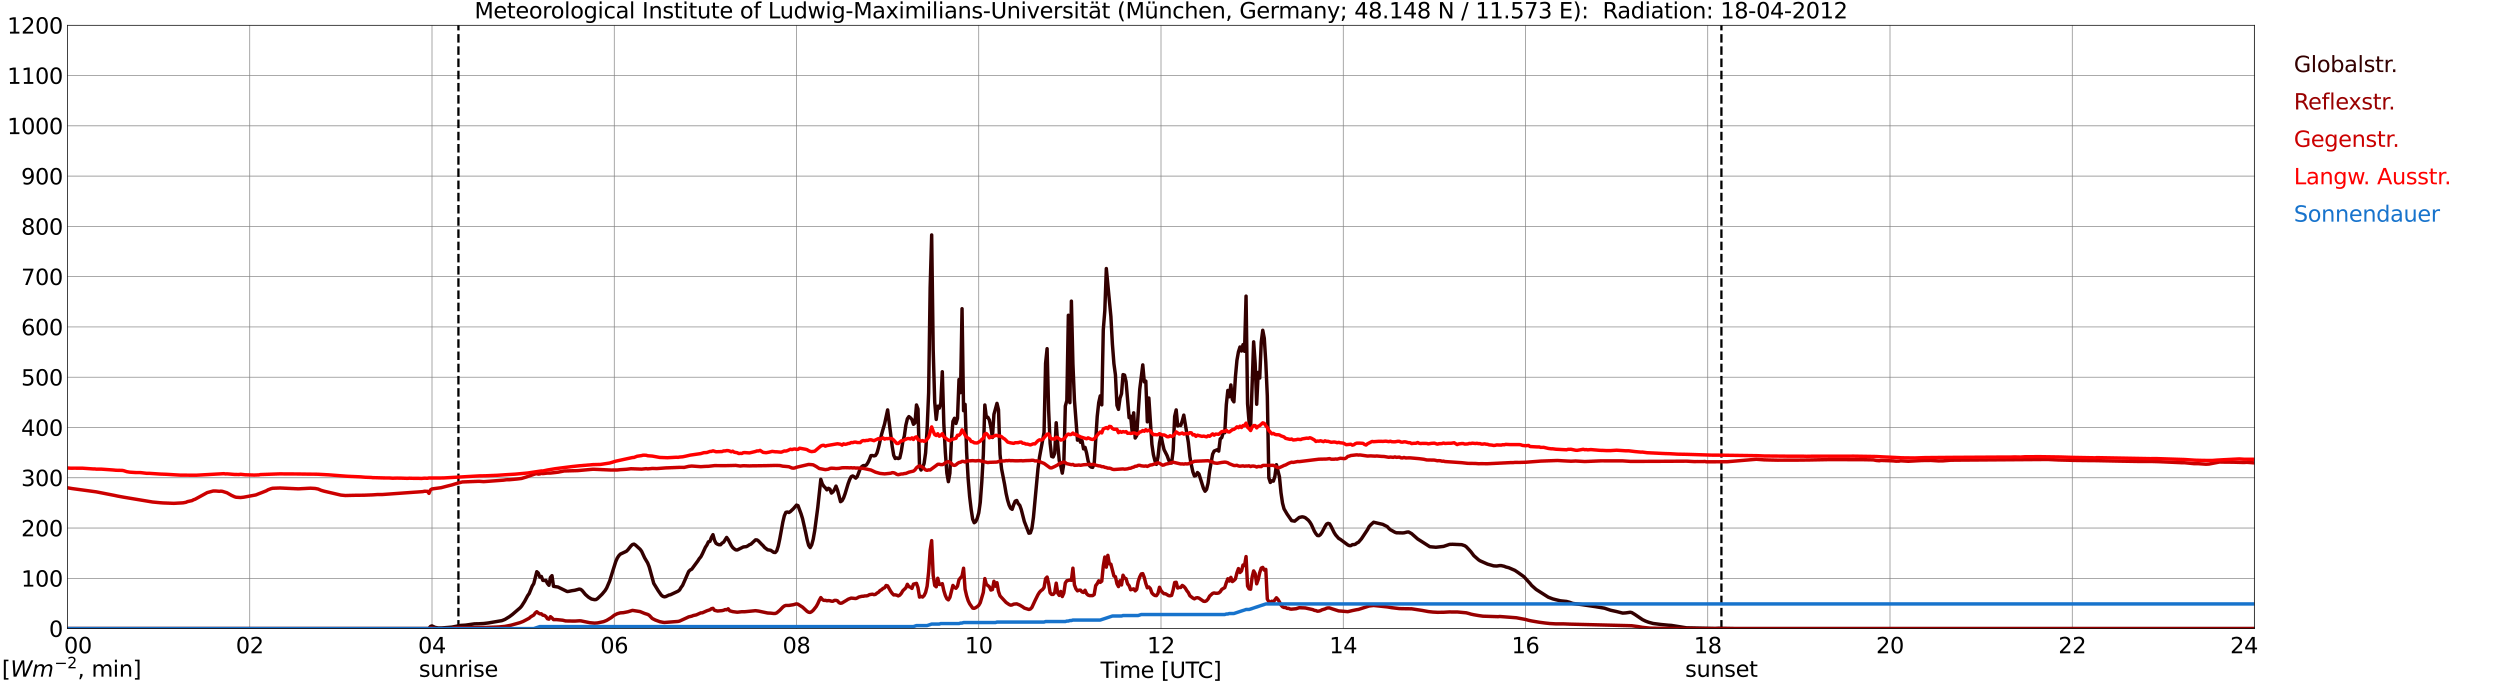 <?xml version="1.0" encoding="utf-8" standalone="no"?>
<!DOCTYPE svg PUBLIC "-//W3C//DTD SVG 1.1//EN"
  "http://www.w3.org/Graphics/SVG/1.1/DTD/svg11.dtd">
<svg xmlns:xlink="http://www.w3.org/1999/xlink" width="1085.4pt" height="296.64pt" viewBox="0 0 1085.4 296.64" xmlns="http://www.w3.org/2000/svg" version="1.1">
 <defs>
  <style type="text/css">*{stroke-linejoin: round; stroke-linecap: butt}</style>
 </defs>
 <g id="figure_1">
  <g id="patch_1">
   <path d="M 0 296.64 
L 1085.4 296.64 
L 1085.4 0 
L 0 0 
z
" style="fill: #ffffff"/>
  </g>
  <g id="axes_1">
   <g id="patch_2">
    <path d="M 29.306 272.909 
L 978.814 272.909 
L 978.814 10.976 
L 29.306 10.976 
z
" style="fill: #ffffff"/>
   </g>
   <g id="patch_3">
    <path d="M 978.814 272.909 
L 978.814 272.909 
L 978.814 10.976 
L 978.814 10.976 
z
" clip-path="url(#pe0545b3a12)" style="fill: #d3d3d3; opacity: 0.25; stroke: #d3d3d3; stroke-linejoin: miter"/>
   </g>
   <g id="matplotlib.axis_1">
    <g id="xtick_1">
     <g id="line2d_1">
      <path d="M 29.306 272.909 
L 29.306 10.976 
" clip-path="url(#pe0545b3a12)" style="fill: none; stroke: #808080; stroke-width: 0.3; stroke-linecap: square"/>
     </g>
     <g id="line2d_2"/>
     <g id="text_1">
      <!--    00 -->
      <g transform="translate(18.733 283.627) scale(0.095 -0.095)">
       <defs>
        <path id="DejaVuSans-20" transform="scale(0.016)"/>
        <path id="DejaVuSans-30" d="M 2034 4250 
Q 1547 4250 1301 3770 
Q 1056 3291 1056 2328 
Q 1056 1369 1301 889 
Q 1547 409 2034 409 
Q 2525 409 2770 889 
Q 3016 1369 3016 2328 
Q 3016 3291 2770 3770 
Q 2525 4250 2034 4250 
z
M 2034 4750 
Q 2819 4750 3233 4129 
Q 3647 3509 3647 2328 
Q 3647 1150 3233 529 
Q 2819 -91 2034 -91 
Q 1250 -91 836 529 
Q 422 1150 422 2328 
Q 422 3509 836 4129 
Q 1250 4750 2034 4750 
z
" transform="scale(0.016)"/>
       </defs>
       <use xlink:href="#DejaVuSans-20"/>
       <use xlink:href="#DejaVuSans-20" transform="translate(31.787 0)"/>
       <use xlink:href="#DejaVuSans-20" transform="translate(63.574 0)"/>
       <use xlink:href="#DejaVuSans-30" transform="translate(95.361 0)"/>
       <use xlink:href="#DejaVuSans-30" transform="translate(158.984 0)"/>
      </g>
     </g>
    </g>
    <g id="xtick_2">
     <g id="line2d_3">
      <path d="M 108.431 272.909 
L 108.431 10.976 
" clip-path="url(#pe0545b3a12)" style="fill: none; stroke: #808080; stroke-width: 0.3; stroke-linecap: square"/>
     </g>
     <g id="line2d_4"/>
     <g id="text_2">
      <!-- 02 -->
      <g transform="translate(102.387 283.627) scale(0.095 -0.095)">
       <defs>
        <path id="DejaVuSans-32" d="M 1228 531 
L 3431 531 
L 3431 0 
L 469 0 
L 469 531 
Q 828 903 1448 1529 
Q 2069 2156 2228 2338 
Q 2531 2678 2651 2914 
Q 2772 3150 2772 3378 
Q 2772 3750 2511 3984 
Q 2250 4219 1831 4219 
Q 1534 4219 1204 4116 
Q 875 4013 500 3803 
L 500 4441 
Q 881 4594 1212 4672 
Q 1544 4750 1819 4750 
Q 2544 4750 2975 4387 
Q 3406 4025 3406 3419 
Q 3406 3131 3298 2873 
Q 3191 2616 2906 2266 
Q 2828 2175 2409 1742 
Q 1991 1309 1228 531 
z
" transform="scale(0.016)"/>
       </defs>
       <use xlink:href="#DejaVuSans-30"/>
       <use xlink:href="#DejaVuSans-32" transform="translate(63.623 0)"/>
      </g>
     </g>
    </g>
    <g id="xtick_3">
     <g id="line2d_5">
      <path d="M 187.557 272.909 
L 187.557 10.976 
" clip-path="url(#pe0545b3a12)" style="fill: none; stroke: #808080; stroke-width: 0.3; stroke-linecap: square"/>
     </g>
     <g id="line2d_6"/>
     <g id="text_3">
      <!-- 04 -->
      <g transform="translate(181.513 283.627) scale(0.095 -0.095)">
       <defs>
        <path id="DejaVuSans-34" d="M 2419 4116 
L 825 1625 
L 2419 1625 
L 2419 4116 
z
M 2253 4666 
L 3047 4666 
L 3047 1625 
L 3713 1625 
L 3713 1100 
L 3047 1100 
L 3047 0 
L 2419 0 
L 2419 1100 
L 313 1100 
L 313 1709 
L 2253 4666 
z
" transform="scale(0.016)"/>
       </defs>
       <use xlink:href="#DejaVuSans-30"/>
       <use xlink:href="#DejaVuSans-34" transform="translate(63.623 0)"/>
      </g>
     </g>
    </g>
    <g id="xtick_4">
     <g id="line2d_7">
      <path d="M 266.683 272.909 
L 266.683 10.976 
" clip-path="url(#pe0545b3a12)" style="fill: none; stroke: #808080; stroke-width: 0.3; stroke-linecap: square"/>
     </g>
     <g id="line2d_8"/>
     <g id="text_4">
      <!-- 06 -->
      <g transform="translate(260.638 283.627) scale(0.095 -0.095)">
       <defs>
        <path id="DejaVuSans-36" d="M 2113 2584 
Q 1688 2584 1439 2293 
Q 1191 2003 1191 1497 
Q 1191 994 1439 701 
Q 1688 409 2113 409 
Q 2538 409 2786 701 
Q 3034 994 3034 1497 
Q 3034 2003 2786 2293 
Q 2538 2584 2113 2584 
z
M 3366 4563 
L 3366 3988 
Q 3128 4100 2886 4159 
Q 2644 4219 2406 4219 
Q 1781 4219 1451 3797 
Q 1122 3375 1075 2522 
Q 1259 2794 1537 2939 
Q 1816 3084 2150 3084 
Q 2853 3084 3261 2657 
Q 3669 2231 3669 1497 
Q 3669 778 3244 343 
Q 2819 -91 2113 -91 
Q 1303 -91 875 529 
Q 447 1150 447 2328 
Q 447 3434 972 4092 
Q 1497 4750 2381 4750 
Q 2619 4750 2861 4703 
Q 3103 4656 3366 4563 
z
" transform="scale(0.016)"/>
       </defs>
       <use xlink:href="#DejaVuSans-30"/>
       <use xlink:href="#DejaVuSans-36" transform="translate(63.623 0)"/>
      </g>
     </g>
    </g>
    <g id="xtick_5">
     <g id="line2d_9">
      <path d="M 345.808 272.909 
L 345.808 10.976 
" clip-path="url(#pe0545b3a12)" style="fill: none; stroke: #808080; stroke-width: 0.3; stroke-linecap: square"/>
     </g>
     <g id="line2d_10"/>
     <g id="text_5">
      <!-- 08 -->
      <g transform="translate(339.764 283.627) scale(0.095 -0.095)">
       <defs>
        <path id="DejaVuSans-38" d="M 2034 2216 
Q 1584 2216 1326 1975 
Q 1069 1734 1069 1313 
Q 1069 891 1326 650 
Q 1584 409 2034 409 
Q 2484 409 2743 651 
Q 3003 894 3003 1313 
Q 3003 1734 2745 1975 
Q 2488 2216 2034 2216 
z
M 1403 2484 
Q 997 2584 770 2862 
Q 544 3141 544 3541 
Q 544 4100 942 4425 
Q 1341 4750 2034 4750 
Q 2731 4750 3128 4425 
Q 3525 4100 3525 3541 
Q 3525 3141 3298 2862 
Q 3072 2584 2669 2484 
Q 3125 2378 3379 2068 
Q 3634 1759 3634 1313 
Q 3634 634 3220 271 
Q 2806 -91 2034 -91 
Q 1263 -91 848 271 
Q 434 634 434 1313 
Q 434 1759 690 2068 
Q 947 2378 1403 2484 
z
M 1172 3481 
Q 1172 3119 1398 2916 
Q 1625 2713 2034 2713 
Q 2441 2713 2670 2916 
Q 2900 3119 2900 3481 
Q 2900 3844 2670 4047 
Q 2441 4250 2034 4250 
Q 1625 4250 1398 4047 
Q 1172 3844 1172 3481 
z
" transform="scale(0.016)"/>
       </defs>
       <use xlink:href="#DejaVuSans-30"/>
       <use xlink:href="#DejaVuSans-38" transform="translate(63.623 0)"/>
      </g>
     </g>
    </g>
    <g id="xtick_6">
     <g id="line2d_11">
      <path d="M 424.934 272.909 
L 424.934 10.976 
" clip-path="url(#pe0545b3a12)" style="fill: none; stroke: #808080; stroke-width: 0.3; stroke-linecap: square"/>
     </g>
     <g id="line2d_12"/>
     <g id="text_6">
      <!-- 10 -->
      <g transform="translate(418.89 283.627) scale(0.095 -0.095)">
       <defs>
        <path id="DejaVuSans-31" d="M 794 531 
L 1825 531 
L 1825 4091 
L 703 3866 
L 703 4441 
L 1819 4666 
L 2450 4666 
L 2450 531 
L 3481 531 
L 3481 0 
L 794 0 
L 794 531 
z
" transform="scale(0.016)"/>
       </defs>
       <use xlink:href="#DejaVuSans-31"/>
       <use xlink:href="#DejaVuSans-30" transform="translate(63.623 0)"/>
      </g>
     </g>
    </g>
    <g id="xtick_7">
     <g id="line2d_13">
      <path d="M 504.06 272.909 
L 504.06 10.976 
" clip-path="url(#pe0545b3a12)" style="fill: none; stroke: #808080; stroke-width: 0.3; stroke-linecap: square"/>
     </g>
     <g id="line2d_14"/>
     <g id="text_7">
      <!-- 12 -->
      <g transform="translate(498.015 283.627) scale(0.095 -0.095)">
       <use xlink:href="#DejaVuSans-31"/>
       <use xlink:href="#DejaVuSans-32" transform="translate(63.623 0)"/>
      </g>
     </g>
    </g>
    <g id="xtick_8">
     <g id="line2d_15">
      <path d="M 583.185 272.909 
L 583.185 10.976 
" clip-path="url(#pe0545b3a12)" style="fill: none; stroke: #808080; stroke-width: 0.3; stroke-linecap: square"/>
     </g>
     <g id="line2d_16"/>
     <g id="text_8">
      <!-- 14 -->
      <g transform="translate(577.141 283.627) scale(0.095 -0.095)">
       <use xlink:href="#DejaVuSans-31"/>
       <use xlink:href="#DejaVuSans-34" transform="translate(63.623 0)"/>
      </g>
     </g>
    </g>
    <g id="xtick_9">
     <g id="line2d_17">
      <path d="M 662.311 272.909 
L 662.311 10.976 
" clip-path="url(#pe0545b3a12)" style="fill: none; stroke: #808080; stroke-width: 0.3; stroke-linecap: square"/>
     </g>
     <g id="line2d_18"/>
     <g id="text_9">
      <!-- 16 -->
      <g transform="translate(656.267 283.627) scale(0.095 -0.095)">
       <use xlink:href="#DejaVuSans-31"/>
       <use xlink:href="#DejaVuSans-36" transform="translate(63.623 0)"/>
      </g>
     </g>
    </g>
    <g id="xtick_10">
     <g id="line2d_19">
      <path d="M 741.437 272.909 
L 741.437 10.976 
" clip-path="url(#pe0545b3a12)" style="fill: none; stroke: #808080; stroke-width: 0.3; stroke-linecap: square"/>
     </g>
     <g id="line2d_20"/>
     <g id="text_10">
      <!-- 18 -->
      <g transform="translate(735.392 283.627) scale(0.095 -0.095)">
       <use xlink:href="#DejaVuSans-31"/>
       <use xlink:href="#DejaVuSans-38" transform="translate(63.623 0)"/>
      </g>
     </g>
    </g>
    <g id="xtick_11">
     <g id="line2d_21">
      <path d="M 820.562 272.909 
L 820.562 10.976 
" clip-path="url(#pe0545b3a12)" style="fill: none; stroke: #808080; stroke-width: 0.3; stroke-linecap: square"/>
     </g>
     <g id="line2d_22"/>
     <g id="text_11">
      <!-- 20 -->
      <g transform="translate(814.518 283.627) scale(0.095 -0.095)">
       <use xlink:href="#DejaVuSans-32"/>
       <use xlink:href="#DejaVuSans-30" transform="translate(63.623 0)"/>
      </g>
     </g>
    </g>
    <g id="xtick_12">
     <g id="line2d_23">
      <path d="M 899.688 272.909 
L 899.688 10.976 
" clip-path="url(#pe0545b3a12)" style="fill: none; stroke: #808080; stroke-width: 0.3; stroke-linecap: square"/>
     </g>
     <g id="line2d_24"/>
     <g id="text_12">
      <!-- 22 -->
      <g transform="translate(893.644 283.627) scale(0.095 -0.095)">
       <use xlink:href="#DejaVuSans-32"/>
       <use xlink:href="#DejaVuSans-32" transform="translate(63.623 0)"/>
      </g>
     </g>
    </g>
    <g id="xtick_13">
     <g id="line2d_25">
      <path d="M 978.814 272.909 
L 978.814 10.976 
" clip-path="url(#pe0545b3a12)" style="fill: none; stroke: #808080; stroke-width: 0.3; stroke-linecap: square"/>
     </g>
     <g id="line2d_26"/>
     <g id="text_13">
      <!-- 24    -->
      <g transform="translate(968.241 283.627) scale(0.095 -0.095)">
       <use xlink:href="#DejaVuSans-32"/>
       <use xlink:href="#DejaVuSans-34" transform="translate(63.623 0)"/>
       <use xlink:href="#DejaVuSans-20" transform="translate(127.246 0)"/>
       <use xlink:href="#DejaVuSans-20" transform="translate(159.033 0)"/>
       <use xlink:href="#DejaVuSans-20" transform="translate(190.82 0)"/>
      </g>
     </g>
    </g>
    <g id="text_14">
     <!-- Time [UTC] -->
     <g transform="translate(477.806 294.322) scale(0.095 -0.095)">
      <defs>
       <path id="DejaVuSans-54" d="M -19 4666 
L 3928 4666 
L 3928 4134 
L 2272 4134 
L 2272 0 
L 1638 0 
L 1638 4134 
L -19 4134 
L -19 4666 
z
" transform="scale(0.016)"/>
       <path id="DejaVuSans-69" d="M 603 3500 
L 1178 3500 
L 1178 0 
L 603 0 
L 603 3500 
z
M 603 4863 
L 1178 4863 
L 1178 4134 
L 603 4134 
L 603 4863 
z
" transform="scale(0.016)"/>
       <path id="DejaVuSans-6d" d="M 3328 2828 
Q 3544 3216 3844 3400 
Q 4144 3584 4550 3584 
Q 5097 3584 5394 3201 
Q 5691 2819 5691 2113 
L 5691 0 
L 5113 0 
L 5113 2094 
Q 5113 2597 4934 2840 
Q 4756 3084 4391 3084 
Q 3944 3084 3684 2787 
Q 3425 2491 3425 1978 
L 3425 0 
L 2847 0 
L 2847 2094 
Q 2847 2600 2669 2842 
Q 2491 3084 2119 3084 
Q 1678 3084 1418 2786 
Q 1159 2488 1159 1978 
L 1159 0 
L 581 0 
L 581 3500 
L 1159 3500 
L 1159 2956 
Q 1356 3278 1631 3431 
Q 1906 3584 2284 3584 
Q 2666 3584 2933 3390 
Q 3200 3197 3328 2828 
z
" transform="scale(0.016)"/>
       <path id="DejaVuSans-65" d="M 3597 1894 
L 3597 1613 
L 953 1613 
Q 991 1019 1311 708 
Q 1631 397 2203 397 
Q 2534 397 2845 478 
Q 3156 559 3463 722 
L 3463 178 
Q 3153 47 2828 -22 
Q 2503 -91 2169 -91 
Q 1331 -91 842 396 
Q 353 884 353 1716 
Q 353 2575 817 3079 
Q 1281 3584 2069 3584 
Q 2775 3584 3186 3129 
Q 3597 2675 3597 1894 
z
M 3022 2063 
Q 3016 2534 2758 2815 
Q 2500 3097 2075 3097 
Q 1594 3097 1305 2825 
Q 1016 2553 972 2059 
L 3022 2063 
z
" transform="scale(0.016)"/>
       <path id="DejaVuSans-5b" d="M 550 4863 
L 1875 4863 
L 1875 4416 
L 1125 4416 
L 1125 -397 
L 1875 -397 
L 1875 -844 
L 550 -844 
L 550 4863 
z
" transform="scale(0.016)"/>
       <path id="DejaVuSans-55" d="M 556 4666 
L 1191 4666 
L 1191 1831 
Q 1191 1081 1462 751 
Q 1734 422 2344 422 
Q 2950 422 3222 751 
Q 3494 1081 3494 1831 
L 3494 4666 
L 4128 4666 
L 4128 1753 
Q 4128 841 3676 375 
Q 3225 -91 2344 -91 
Q 1459 -91 1007 375 
Q 556 841 556 1753 
L 556 4666 
z
" transform="scale(0.016)"/>
       <path id="DejaVuSans-43" d="M 4122 4306 
L 4122 3641 
Q 3803 3938 3442 4084 
Q 3081 4231 2675 4231 
Q 1875 4231 1450 3742 
Q 1025 3253 1025 2328 
Q 1025 1406 1450 917 
Q 1875 428 2675 428 
Q 3081 428 3442 575 
Q 3803 722 4122 1019 
L 4122 359 
Q 3791 134 3420 21 
Q 3050 -91 2638 -91 
Q 1578 -91 968 557 
Q 359 1206 359 2328 
Q 359 3453 968 4101 
Q 1578 4750 2638 4750 
Q 3056 4750 3426 4639 
Q 3797 4528 4122 4306 
z
" transform="scale(0.016)"/>
       <path id="DejaVuSans-5d" d="M 1947 4863 
L 1947 -844 
L 622 -844 
L 622 -397 
L 1369 -397 
L 1369 4416 
L 622 4416 
L 622 4863 
L 1947 4863 
z
" transform="scale(0.016)"/>
      </defs>
      <use xlink:href="#DejaVuSans-54"/>
      <use xlink:href="#DejaVuSans-69" transform="translate(57.959 0)"/>
      <use xlink:href="#DejaVuSans-6d" transform="translate(85.742 0)"/>
      <use xlink:href="#DejaVuSans-65" transform="translate(183.154 0)"/>
      <use xlink:href="#DejaVuSans-20" transform="translate(244.678 0)"/>
      <use xlink:href="#DejaVuSans-5b" transform="translate(276.465 0)"/>
      <use xlink:href="#DejaVuSans-55" transform="translate(315.479 0)"/>
      <use xlink:href="#DejaVuSans-54" transform="translate(388.672 0)"/>
      <use xlink:href="#DejaVuSans-43" transform="translate(443.881 0)"/>
      <use xlink:href="#DejaVuSans-5d" transform="translate(513.705 0)"/>
     </g>
    </g>
   </g>
   <g id="matplotlib.axis_2">
    <g id="ytick_1">
     <g id="line2d_27">
      <path d="M 29.306 272.909 
L 978.814 272.909 
" clip-path="url(#pe0545b3a12)" style="fill: none; stroke: #808080; stroke-width: 0.3; stroke-linecap: square"/>
     </g>
     <g id="line2d_28"/>
     <g id="text_15">
      <!-- 0 -->
      <g transform="translate(21.261 276.518) scale(0.095 -0.095)">
       <use xlink:href="#DejaVuSans-30"/>
      </g>
     </g>
    </g>
    <g id="ytick_2">
     <g id="line2d_29">
      <path d="M 29.306 251.081 
L 978.814 251.081 
" clip-path="url(#pe0545b3a12)" style="fill: none; stroke: #808080; stroke-width: 0.3; stroke-linecap: square"/>
     </g>
     <g id="line2d_30"/>
     <g id="text_16">
      <!-- 100 -->
      <g transform="translate(9.173 254.69) scale(0.095 -0.095)">
       <use xlink:href="#DejaVuSans-31"/>
       <use xlink:href="#DejaVuSans-30" transform="translate(63.623 0)"/>
       <use xlink:href="#DejaVuSans-30" transform="translate(127.246 0)"/>
      </g>
     </g>
    </g>
    <g id="ytick_3">
     <g id="line2d_31">
      <path d="M 29.306 229.253 
L 978.814 229.253 
" clip-path="url(#pe0545b3a12)" style="fill: none; stroke: #808080; stroke-width: 0.3; stroke-linecap: square"/>
     </g>
     <g id="line2d_32"/>
     <g id="text_17">
      <!-- 200 -->
      <g transform="translate(9.173 232.863) scale(0.095 -0.095)">
       <use xlink:href="#DejaVuSans-32"/>
       <use xlink:href="#DejaVuSans-30" transform="translate(63.623 0)"/>
       <use xlink:href="#DejaVuSans-30" transform="translate(127.246 0)"/>
      </g>
     </g>
    </g>
    <g id="ytick_4">
     <g id="line2d_33">
      <path d="M 29.306 207.426 
L 978.814 207.426 
" clip-path="url(#pe0545b3a12)" style="fill: none; stroke: #808080; stroke-width: 0.3; stroke-linecap: square"/>
     </g>
     <g id="line2d_34"/>
     <g id="text_18">
      <!-- 300 -->
      <g transform="translate(9.173 211.035) scale(0.095 -0.095)">
       <defs>
        <path id="DejaVuSans-33" d="M 2597 2516 
Q 3050 2419 3304 2112 
Q 3559 1806 3559 1356 
Q 3559 666 3084 287 
Q 2609 -91 1734 -91 
Q 1441 -91 1130 -33 
Q 819 25 488 141 
L 488 750 
Q 750 597 1062 519 
Q 1375 441 1716 441 
Q 2309 441 2620 675 
Q 2931 909 2931 1356 
Q 2931 1769 2642 2001 
Q 2353 2234 1838 2234 
L 1294 2234 
L 1294 2753 
L 1863 2753 
Q 2328 2753 2575 2939 
Q 2822 3125 2822 3475 
Q 2822 3834 2567 4026 
Q 2313 4219 1838 4219 
Q 1578 4219 1281 4162 
Q 984 4106 628 3988 
L 628 4550 
Q 988 4650 1302 4700 
Q 1616 4750 1894 4750 
Q 2613 4750 3031 4423 
Q 3450 4097 3450 3541 
Q 3450 3153 3228 2886 
Q 3006 2619 2597 2516 
z
" transform="scale(0.016)"/>
       </defs>
       <use xlink:href="#DejaVuSans-33"/>
       <use xlink:href="#DejaVuSans-30" transform="translate(63.623 0)"/>
       <use xlink:href="#DejaVuSans-30" transform="translate(127.246 0)"/>
      </g>
     </g>
    </g>
    <g id="ytick_5">
     <g id="line2d_35">
      <path d="M 29.306 185.598 
L 978.814 185.598 
" clip-path="url(#pe0545b3a12)" style="fill: none; stroke: #808080; stroke-width: 0.3; stroke-linecap: square"/>
     </g>
     <g id="line2d_36"/>
     <g id="text_19">
      <!-- 400 -->
      <g transform="translate(9.173 189.207) scale(0.095 -0.095)">
       <use xlink:href="#DejaVuSans-34"/>
       <use xlink:href="#DejaVuSans-30" transform="translate(63.623 0)"/>
       <use xlink:href="#DejaVuSans-30" transform="translate(127.246 0)"/>
      </g>
     </g>
    </g>
    <g id="ytick_6">
     <g id="line2d_37">
      <path d="M 29.306 163.77 
L 978.814 163.77 
" clip-path="url(#pe0545b3a12)" style="fill: none; stroke: #808080; stroke-width: 0.3; stroke-linecap: square"/>
     </g>
     <g id="line2d_38"/>
     <g id="text_20">
      <!-- 500 -->
      <g transform="translate(9.173 167.379) scale(0.095 -0.095)">
       <defs>
        <path id="DejaVuSans-35" d="M 691 4666 
L 3169 4666 
L 3169 4134 
L 1269 4134 
L 1269 2991 
Q 1406 3038 1543 3061 
Q 1681 3084 1819 3084 
Q 2600 3084 3056 2656 
Q 3513 2228 3513 1497 
Q 3513 744 3044 326 
Q 2575 -91 1722 -91 
Q 1428 -91 1123 -41 
Q 819 9 494 109 
L 494 744 
Q 775 591 1075 516 
Q 1375 441 1709 441 
Q 2250 441 2565 725 
Q 2881 1009 2881 1497 
Q 2881 1984 2565 2268 
Q 2250 2553 1709 2553 
Q 1456 2553 1204 2497 
Q 953 2441 691 2322 
L 691 4666 
z
" transform="scale(0.016)"/>
       </defs>
       <use xlink:href="#DejaVuSans-35"/>
       <use xlink:href="#DejaVuSans-30" transform="translate(63.623 0)"/>
       <use xlink:href="#DejaVuSans-30" transform="translate(127.246 0)"/>
      </g>
     </g>
    </g>
    <g id="ytick_7">
     <g id="line2d_39">
      <path d="M 29.306 141.942 
L 978.814 141.942 
" clip-path="url(#pe0545b3a12)" style="fill: none; stroke: #808080; stroke-width: 0.3; stroke-linecap: square"/>
     </g>
     <g id="line2d_40"/>
     <g id="text_21">
      <!-- 600 -->
      <g transform="translate(9.173 145.551) scale(0.095 -0.095)">
       <use xlink:href="#DejaVuSans-36"/>
       <use xlink:href="#DejaVuSans-30" transform="translate(63.623 0)"/>
       <use xlink:href="#DejaVuSans-30" transform="translate(127.246 0)"/>
      </g>
     </g>
    </g>
    <g id="ytick_8">
     <g id="line2d_41">
      <path d="M 29.306 120.114 
L 978.814 120.114 
" clip-path="url(#pe0545b3a12)" style="fill: none; stroke: #808080; stroke-width: 0.3; stroke-linecap: square"/>
     </g>
     <g id="line2d_42"/>
     <g id="text_22">
      <!-- 700 -->
      <g transform="translate(9.173 123.724) scale(0.095 -0.095)">
       <defs>
        <path id="DejaVuSans-37" d="M 525 4666 
L 3525 4666 
L 3525 4397 
L 1831 0 
L 1172 0 
L 2766 4134 
L 525 4134 
L 525 4666 
z
" transform="scale(0.016)"/>
       </defs>
       <use xlink:href="#DejaVuSans-37"/>
       <use xlink:href="#DejaVuSans-30" transform="translate(63.623 0)"/>
       <use xlink:href="#DejaVuSans-30" transform="translate(127.246 0)"/>
      </g>
     </g>
    </g>
    <g id="ytick_9">
     <g id="line2d_43">
      <path d="M 29.306 98.287 
L 978.814 98.287 
" clip-path="url(#pe0545b3a12)" style="fill: none; stroke: #808080; stroke-width: 0.3; stroke-linecap: square"/>
     </g>
     <g id="line2d_44"/>
     <g id="text_23">
      <!-- 800 -->
      <g transform="translate(9.173 101.896) scale(0.095 -0.095)">
       <use xlink:href="#DejaVuSans-38"/>
       <use xlink:href="#DejaVuSans-30" transform="translate(63.623 0)"/>
       <use xlink:href="#DejaVuSans-30" transform="translate(127.246 0)"/>
      </g>
     </g>
    </g>
    <g id="ytick_10">
     <g id="line2d_45">
      <path d="M 29.306 76.459 
L 978.814 76.459 
" clip-path="url(#pe0545b3a12)" style="fill: none; stroke: #808080; stroke-width: 0.3; stroke-linecap: square"/>
     </g>
     <g id="line2d_46"/>
     <g id="text_24">
      <!-- 900 -->
      <g transform="translate(9.173 80.068) scale(0.095 -0.095)">
       <defs>
        <path id="DejaVuSans-39" d="M 703 97 
L 703 672 
Q 941 559 1184 500 
Q 1428 441 1663 441 
Q 2288 441 2617 861 
Q 2947 1281 2994 2138 
Q 2813 1869 2534 1725 
Q 2256 1581 1919 1581 
Q 1219 1581 811 2004 
Q 403 2428 403 3163 
Q 403 3881 828 4315 
Q 1253 4750 1959 4750 
Q 2769 4750 3195 4129 
Q 3622 3509 3622 2328 
Q 3622 1225 3098 567 
Q 2575 -91 1691 -91 
Q 1453 -91 1209 -44 
Q 966 3 703 97 
z
M 1959 2075 
Q 2384 2075 2632 2365 
Q 2881 2656 2881 3163 
Q 2881 3666 2632 3958 
Q 2384 4250 1959 4250 
Q 1534 4250 1286 3958 
Q 1038 3666 1038 3163 
Q 1038 2656 1286 2365 
Q 1534 2075 1959 2075 
z
" transform="scale(0.016)"/>
       </defs>
       <use xlink:href="#DejaVuSans-39"/>
       <use xlink:href="#DejaVuSans-30" transform="translate(63.623 0)"/>
       <use xlink:href="#DejaVuSans-30" transform="translate(127.246 0)"/>
      </g>
     </g>
    </g>
    <g id="ytick_11">
     <g id="line2d_47">
      <path d="M 29.306 54.631 
L 978.814 54.631 
" clip-path="url(#pe0545b3a12)" style="fill: none; stroke: #808080; stroke-width: 0.3; stroke-linecap: square"/>
     </g>
     <g id="line2d_48"/>
     <g id="text_25">
      <!-- 1000 -->
      <g transform="translate(3.128 58.24) scale(0.095 -0.095)">
       <use xlink:href="#DejaVuSans-31"/>
       <use xlink:href="#DejaVuSans-30" transform="translate(63.623 0)"/>
       <use xlink:href="#DejaVuSans-30" transform="translate(127.246 0)"/>
       <use xlink:href="#DejaVuSans-30" transform="translate(190.869 0)"/>
      </g>
     </g>
    </g>
    <g id="ytick_12">
     <g id="line2d_49">
      <path d="M 29.306 32.803 
L 978.814 32.803 
" clip-path="url(#pe0545b3a12)" style="fill: none; stroke: #808080; stroke-width: 0.3; stroke-linecap: square"/>
     </g>
     <g id="line2d_50"/>
     <g id="text_26">
      <!-- 1100 -->
      <g transform="translate(3.128 36.413) scale(0.095 -0.095)">
       <use xlink:href="#DejaVuSans-31"/>
       <use xlink:href="#DejaVuSans-31" transform="translate(63.623 0)"/>
       <use xlink:href="#DejaVuSans-30" transform="translate(127.246 0)"/>
       <use xlink:href="#DejaVuSans-30" transform="translate(190.869 0)"/>
      </g>
     </g>
    </g>
    <g id="ytick_13">
     <g id="line2d_51">
      <path d="M 29.306 10.976 
L 978.814 10.976 
" clip-path="url(#pe0545b3a12)" style="fill: none; stroke: #808080; stroke-width: 0.3; stroke-linecap: square"/>
     </g>
     <g id="line2d_52"/>
     <g id="text_27">
      <!-- 1200 -->
      <g transform="translate(3.128 14.585) scale(0.095 -0.095)">
       <use xlink:href="#DejaVuSans-31"/>
       <use xlink:href="#DejaVuSans-32" transform="translate(63.623 0)"/>
       <use xlink:href="#DejaVuSans-30" transform="translate(127.246 0)"/>
       <use xlink:href="#DejaVuSans-30" transform="translate(190.869 0)"/>
      </g>
     </g>
    </g>
   </g>
   <g id="line2d_53">
    <path d="M 199.03 272.909 
L 199.03 10.976 
" clip-path="url(#pe0545b3a12)" style="fill: none; stroke-dasharray: 3.7,1.6; stroke-dashoffset: 0; stroke: #000000"/>
   </g>
   <g id="line2d_54">
    <path d="M 747.371 272.909 
L 747.371 10.976 
" clip-path="url(#pe0545b3a12)" style="fill: none; stroke-dasharray: 3.7,1.6; stroke-dashoffset: 0; stroke: #000000"/>
   </g>
   <g id="line2d_55">
    <path d="M 29.306 272.909 
L 186.238 272.909 
L 186.898 271.953 
L 187.557 271.758 
L 188.876 272.383 
L 190.195 272.64 
L 191.513 272.662 
L 196.129 272.276 
L 200.085 271.521 
L 202.063 271.414 
L 206.02 270.855 
L 207.998 270.811 
L 209.976 270.704 
L 211.954 270.466 
L 217.889 269.456 
L 219.207 268.938 
L 221.186 267.733 
L 222.504 266.742 
L 225.801 263.9 
L 226.461 263.147 
L 227.779 261.08 
L 229.098 258.605 
L 229.757 257.68 
L 231.076 254.429 
L 231.736 253.397 
L 233.054 248.209 
L 233.714 248.811 
L 234.373 250.555 
L 235.033 250.276 
L 235.692 251.976 
L 236.351 252.039 
L 237.011 251.976 
L 237.67 253.31 
L 238.329 254.106 
L 238.989 250.684 
L 239.648 249.931 
L 240.308 254.558 
L 242.286 254.881 
L 246.242 256.82 
L 246.901 256.754 
L 248.22 256.475 
L 249.539 256.28 
L 251.517 255.743 
L 252.176 255.914 
L 252.836 256.475 
L 254.155 258.09 
L 255.473 259.251 
L 256.792 260.07 
L 258.111 260.349 
L 258.77 260.305 
L 259.43 259.875 
L 261.408 257.959 
L 262.726 256.368 
L 263.386 255.289 
L 264.705 252.212 
L 266.023 247.951 
L 267.342 243.795 
L 268.002 242.289 
L 268.661 241.276 
L 269.32 240.588 
L 271.958 239.34 
L 272.617 238.694 
L 273.936 237.015 
L 274.595 236.413 
L 275.255 236.24 
L 275.914 236.649 
L 277.892 238.456 
L 278.552 239.34 
L 279.87 242.182 
L 281.189 244.419 
L 281.849 246.098 
L 283.827 253.288 
L 285.805 256.518 
L 287.124 258.391 
L 287.783 258.906 
L 288.442 259.122 
L 289.102 258.994 
L 290.42 258.348 
L 291.08 258.219 
L 294.377 256.669 
L 295.036 256.152 
L 295.696 255.032 
L 296.355 254.15 
L 298.992 248.143 
L 299.652 247.477 
L 300.311 247.132 
L 302.949 243.559 
L 303.608 242.525 
L 304.267 241.75 
L 304.927 240.501 
L 306.246 237.618 
L 306.905 236.627 
L 307.564 235.249 
L 308.224 235.033 
L 308.883 233.291 
L 309.543 232.128 
L 310.202 234.54 
L 310.861 235.874 
L 311.521 236.282 
L 312.18 236.52 
L 312.839 236.498 
L 313.499 235.789 
L 314.158 235.4 
L 315.477 233.333 
L 316.136 234.239 
L 317.455 236.799 
L 318.114 237.725 
L 318.774 238.305 
L 319.433 238.737 
L 320.093 238.779 
L 322.73 237.467 
L 324.049 237.316 
L 324.708 236.972 
L 325.368 236.498 
L 326.027 236.24 
L 327.346 235.014 
L 328.005 234.389 
L 328.665 234.409 
L 329.324 234.883 
L 330.643 236.282 
L 331.302 236.906 
L 331.961 237.703 
L 333.28 238.694 
L 334.599 238.91 
L 335.918 239.814 
L 336.577 239.877 
L 337.236 239.124 
L 337.896 237.057 
L 338.555 233.935 
L 339.874 226.682 
L 340.533 223.905 
L 341.193 222.441 
L 341.852 222.29 
L 342.512 222.506 
L 343.171 222.076 
L 344.49 220.828 
L 345.808 219.298 
L 346.468 219.536 
L 347.787 223.087 
L 348.446 225.217 
L 349.765 231.074 
L 350.424 234.302 
L 351.083 236.777 
L 351.743 237.746 
L 352.402 236.563 
L 353.062 234.108 
L 353.721 230.342 
L 355.04 220.374 
L 356.359 208.104 
L 357.018 210.106 
L 357.677 211.119 
L 358.337 211.787 
L 358.996 212.669 
L 359.655 212.001 
L 360.315 212.367 
L 360.974 214.068 
L 361.634 213.55 
L 362.293 212.518 
L 362.952 211.053 
L 363.612 212.776 
L 364.93 217.813 
L 365.59 217.383 
L 366.249 216.176 
L 366.909 214.347 
L 368.227 209.999 
L 368.887 208.211 
L 369.546 206.943 
L 370.206 206.642 
L 370.865 207.006 
L 371.524 207.587 
L 372.184 206.899 
L 373.502 203.455 
L 374.162 202.573 
L 374.821 202.121 
L 375.481 202.163 
L 376.14 201.883 
L 376.799 200.892 
L 377.459 199.537 
L 378.118 197.815 
L 378.777 197.771 
L 379.437 197.944 
L 380.096 197.751 
L 380.756 196.673 
L 381.415 194.349 
L 382.734 188.601 
L 384.053 184.037 
L 385.371 177.967 
L 387.349 193.724 
L 388.009 197.664 
L 388.668 199.063 
L 389.328 198.784 
L 389.987 199.085 
L 390.646 198.828 
L 391.306 195.964 
L 391.965 191.701 
L 392.624 189.335 
L 393.284 184.598 
L 393.943 181.822 
L 394.603 180.874 
L 395.262 181.389 
L 395.921 182.123 
L 396.581 184.21 
L 397.24 183.607 
L 397.899 175.815 
L 398.559 177.58 
L 399.218 202.68 
L 399.878 204.057 
L 400.537 203.003 
L 401.196 201.259 
L 401.856 196.632 
L 402.515 186.255 
L 403.175 170.563 
L 403.834 124.84 
L 404.493 102.002 
L 405.153 151.813 
L 405.812 174.544 
L 406.471 182.101 
L 407.131 176.376 
L 407.79 177.214 
L 408.45 175.018 
L 409.109 161.393 
L 409.768 183.867 
L 410.428 196.416 
L 411.087 205.435 
L 411.746 209.117 
L 412.406 205.457 
L 413.065 191.207 
L 413.725 182.941 
L 414.384 181.605 
L 415.043 183.845 
L 415.703 181.627 
L 416.362 164.772 
L 417.022 170.475 
L 417.681 134.032 
L 418.34 178.312 
L 419 175.557 
L 419.659 196.158 
L 420.318 207.718 
L 420.978 215.596 
L 421.637 221.149 
L 422.297 225.412 
L 422.956 226.94 
L 423.615 226.466 
L 424.275 225.025 
L 424.934 222.701 
L 425.593 218.071 
L 426.253 209.246 
L 426.912 197.664 
L 427.572 175.836 
L 428.231 181.154 
L 428.89 181.154 
L 429.55 182.402 
L 430.209 185.524 
L 430.869 189.937 
L 431.528 179.883 
L 432.847 175.127 
L 433.506 177.882 
L 434.165 197.212 
L 434.825 203.477 
L 436.144 210.257 
L 436.803 214.196 
L 437.462 217.124 
L 438.122 219.298 
L 438.781 220.675 
L 439.44 221.129 
L 440.1 219.125 
L 440.759 217.597 
L 441.419 217.296 
L 442.078 218.673 
L 442.737 219.407 
L 443.397 221.258 
L 444.716 226.403 
L 446.694 231.504 
L 447.353 231.353 
L 448.012 229.373 
L 448.672 224.659 
L 450.65 203.477 
L 451.309 198.483 
L 452.628 191.336 
L 453.287 187.763 
L 453.947 157.776 
L 454.606 151.383 
L 455.266 177.925 
L 455.925 192.476 
L 456.584 198.16 
L 457.244 198.395 
L 457.903 196.846 
L 458.563 183.544 
L 459.222 192.735 
L 459.881 199.967 
L 460.541 202.292 
L 461.2 205.413 
L 461.859 201.388 
L 462.519 176.31 
L 463.178 173.92 
L 463.838 136.874 
L 464.497 174.826 
L 465.156 130.738 
L 465.816 157.949 
L 466.475 173.684 
L 467.794 191.098 
L 468.453 189.806 
L 469.113 192.024 
L 469.772 191.314 
L 470.431 194.888 
L 471.091 194.242 
L 471.75 196.695 
L 472.409 200.076 
L 473.069 202.228 
L 473.728 202.787 
L 474.388 202.916 
L 475.047 201.453 
L 476.366 180.831 
L 477.025 174.804 
L 477.685 171.875 
L 478.344 175.773 
L 479.003 143.202 
L 479.663 134.916 
L 480.322 116.596 
L 482.3 137.391 
L 482.96 149.403 
L 483.619 157.905 
L 484.278 162.77 
L 484.938 175.965 
L 485.597 177.731 
L 486.256 172.931 
L 486.916 170.908 
L 487.575 162.642 
L 488.235 162.855 
L 488.894 165.697 
L 490.213 181.348 
L 490.872 180.68 
L 491.532 187.353 
L 492.191 179.237 
L 492.85 190.173 
L 493.51 189.119 
L 494.828 169.013 
L 496.147 158.422 
L 496.807 165.804 
L 497.466 165.462 
L 498.125 183.155 
L 498.785 172.802 
L 500.103 192.886 
L 500.763 197.428 
L 501.422 200.011 
L 502.082 201.604 
L 502.741 198.439 
L 503.4 192.325 
L 504.06 189.012 
L 504.719 192.412 
L 505.379 195.211 
L 506.697 197.793 
L 507.357 199.602 
L 508.016 200.98 
L 508.675 200.98 
L 509.335 195.597 
L 509.994 180.765 
L 510.654 177.967 
L 511.313 184.921 
L 511.972 184.491 
L 512.632 184.705 
L 513.291 182.725 
L 513.95 180.228 
L 515.929 192.046 
L 516.588 198.203 
L 517.247 201.905 
L 517.907 204.876 
L 518.566 206.662 
L 519.226 206.448 
L 519.885 205.155 
L 520.544 205.802 
L 522.522 212.088 
L 523.182 213.271 
L 523.841 212.474 
L 524.501 209.805 
L 525.16 204.575 
L 526.479 197.169 
L 527.138 195.835 
L 528.457 195.254 
L 529.116 195.857 
L 529.776 190.561 
L 530.435 190 
L 531.094 187.654 
L 531.754 187.848 
L 532.413 175.729 
L 533.073 169.509 
L 533.732 172.263 
L 534.391 167.14 
L 535.051 173.468 
L 535.71 174.459 
L 536.369 163.611 
L 537.029 156.421 
L 537.688 152.716 
L 538.348 150.652 
L 539.007 152.393 
L 539.666 149.617 
L 540.326 152.524 
L 540.985 128.564 
L 541.644 175.319 
L 542.304 183.328 
L 542.963 185.718 
L 544.282 148.412 
L 544.941 157.711 
L 545.601 175.513 
L 546.26 161.694 
L 546.919 164.126 
L 547.579 148.519 
L 548.238 143.396 
L 548.898 146.862 
L 549.557 157.259 
L 550.216 171.94 
L 550.876 207.458 
L 551.535 209.46 
L 552.195 208.729 
L 552.854 208.879 
L 553.513 206.771 
L 554.173 201.755 
L 555.491 207.05 
L 556.151 213.895 
L 556.81 218.416 
L 557.47 220.913 
L 558.788 223.172 
L 560.766 226.036 
L 562.085 226.274 
L 563.404 225.217 
L 564.063 224.659 
L 565.382 224.379 
L 566.042 224.508 
L 566.701 224.765 
L 568.02 225.842 
L 568.679 226.66 
L 569.338 227.736 
L 570.657 230.644 
L 571.317 231.72 
L 571.976 232.495 
L 572.635 232.558 
L 573.295 232.063 
L 573.954 231.117 
L 575.273 228.62 
L 575.932 227.542 
L 576.592 227.221 
L 577.251 227.413 
L 577.91 228.533 
L 579.229 231.224 
L 579.889 232.257 
L 581.207 233.765 
L 581.867 234.13 
L 585.164 236.583 
L 585.823 236.886 
L 586.482 236.906 
L 587.142 236.454 
L 587.801 236.454 
L 588.46 236.282 
L 589.12 235.745 
L 589.779 235.444 
L 591.098 233.916 
L 593.736 229.932 
L 594.395 228.662 
L 595.054 227.909 
L 596.373 226.726 
L 598.351 227.199 
L 600.329 227.651 
L 601.648 228.317 
L 602.307 228.64 
L 602.967 229.395 
L 603.626 229.976 
L 605.604 231.074 
L 606.264 231.309 
L 608.901 231.375 
L 609.561 231.331 
L 610.879 231.008 
L 611.539 230.945 
L 612.858 231.676 
L 615.495 234.001 
L 620.77 237.358 
L 623.408 237.596 
L 626.705 237.229 
L 629.342 236.347 
L 630.661 236.304 
L 634.617 236.476 
L 635.936 236.928 
L 636.595 237.38 
L 637.914 238.779 
L 638.573 239.512 
L 639.892 241.256 
L 641.87 242.998 
L 642.53 243.45 
L 645.827 244.915 
L 648.464 245.668 
L 649.783 245.755 
L 651.102 245.561 
L 651.761 245.561 
L 653.08 245.862 
L 653.739 246.141 
L 655.058 246.486 
L 657.695 247.628 
L 659.014 248.51 
L 661.652 250.404 
L 664.289 253.31 
L 664.949 254.15 
L 666.927 255.914 
L 672.202 259.273 
L 674.18 260.026 
L 675.499 260.371 
L 677.477 260.845 
L 680.114 261.124 
L 681.433 261.469 
L 682.752 261.964 
L 686.708 262.501 
L 692.643 263.385 
L 696.599 264.051 
L 699.236 264.935 
L 701.874 265.516 
L 704.511 266.184 
L 705.83 266.096 
L 707.808 265.817 
L 708.468 265.968 
L 709.786 266.764 
L 713.083 269.004 
L 714.402 269.648 
L 715.721 270.143 
L 717.699 270.682 
L 720.996 271.112 
L 724.293 271.435 
L 725.612 271.521 
L 732.205 272.577 
L 744.734 272.856 
L 746.052 272.769 
L 753.306 272.909 
L 978.154 272.909 
L 978.154 272.909 
" clip-path="url(#pe0545b3a12)" style="fill: none; stroke: #330000; stroke-width: 1.5; stroke-linecap: square"/>
   </g>
   <g id="line2d_56">
    <path d="M 29.306 272.909 
L 186.238 272.909 
L 186.898 272.581 
L 189.535 272.909 
L 196.129 272.909 
L 196.788 272.603 
L 199.426 272.496 
L 202.723 272.496 
L 211.295 272.409 
L 215.251 272.258 
L 216.57 272.195 
L 219.207 271.957 
L 221.845 271.442 
L 225.801 270.322 
L 227.12 269.805 
L 229.757 268.406 
L 230.417 267.803 
L 231.736 267.028 
L 232.395 266.125 
L 233.054 265.586 
L 233.714 266.144 
L 234.373 266.511 
L 235.033 266.489 
L 235.692 267.114 
L 236.351 267.179 
L 237.011 267.653 
L 237.67 268.622 
L 238.329 268.814 
L 238.989 267.738 
L 239.648 268.277 
L 240.308 269.008 
L 241.626 269.008 
L 244.264 269.266 
L 245.583 269.589 
L 249.539 269.654 
L 251.517 269.525 
L 252.176 269.547 
L 256.133 270.364 
L 258.111 270.536 
L 259.43 270.451 
L 262.067 269.89 
L 263.386 269.353 
L 265.364 268.148 
L 266.683 267.114 
L 268.002 266.448 
L 269.32 266.081 
L 270.639 265.994 
L 272.617 265.607 
L 274.595 265.005 
L 277.892 265.52 
L 279.87 266.339 
L 281.189 266.749 
L 281.849 267.114 
L 283.167 268.513 
L 284.486 269.181 
L 286.464 269.912 
L 287.783 270.172 
L 288.442 270.257 
L 294.377 269.805 
L 295.036 269.654 
L 298.333 268.148 
L 298.992 267.825 
L 300.311 267.524 
L 300.971 267.242 
L 302.289 266.963 
L 304.267 266.081 
L 304.927 266.059 
L 306.905 265.177 
L 308.224 264.745 
L 308.883 264.272 
L 309.543 264.121 
L 310.202 264.961 
L 311.521 265.284 
L 313.499 265.112 
L 314.158 264.961 
L 314.818 264.66 
L 315.477 264.745 
L 316.136 264.315 
L 316.796 265.177 
L 318.114 265.542 
L 320.093 265.802 
L 322.071 265.586 
L 323.39 265.586 
L 328.005 265.134 
L 329.324 265.306 
L 333.28 266.144 
L 334.599 266.21 
L 335.918 266.36 
L 336.577 266.339 
L 337.236 266.081 
L 338.555 264.961 
L 339.874 263.584 
L 340.533 263.088 
L 341.193 262.853 
L 342.512 262.853 
L 344.49 262.53 
L 345.808 262.163 
L 346.468 262.335 
L 348.446 263.606 
L 350.424 265.435 
L 351.083 265.802 
L 351.743 265.909 
L 352.402 265.542 
L 353.062 264.961 
L 354.38 263.305 
L 355.04 262.119 
L 355.699 260.635 
L 356.359 259.45 
L 357.018 260.268 
L 357.677 260.679 
L 358.337 260.635 
L 358.996 260.829 
L 359.655 260.742 
L 360.315 260.807 
L 360.974 261.021 
L 361.634 261.043 
L 362.293 260.657 
L 362.952 260.657 
L 363.612 260.849 
L 364.271 261.646 
L 364.93 261.927 
L 365.59 261.777 
L 367.568 260.591 
L 368.227 260.161 
L 369.546 259.666 
L 371.524 259.86 
L 372.184 259.622 
L 372.843 259.214 
L 374.162 258.891 
L 374.821 258.869 
L 375.481 258.719 
L 376.14 258.719 
L 376.799 258.568 
L 377.459 258.182 
L 378.777 257.966 
L 379.437 258.182 
L 380.096 258.051 
L 380.756 257.492 
L 381.415 257.125 
L 382.074 256.394 
L 382.734 256.049 
L 383.393 255.447 
L 384.053 255.211 
L 384.712 254.198 
L 385.371 254.37 
L 386.69 256.695 
L 387.349 257.621 
L 388.009 258.289 
L 388.668 258.267 
L 389.328 258.396 
L 389.987 258.719 
L 390.646 258.374 
L 391.306 257.621 
L 391.965 256.479 
L 393.284 255.211 
L 393.943 253.681 
L 394.603 254.694 
L 395.262 254.929 
L 395.921 255.468 
L 396.581 253.617 
L 397.899 253.273 
L 398.559 255.189 
L 399.218 259.236 
L 399.878 258.935 
L 400.537 259.214 
L 401.196 258.568 
L 401.856 257.212 
L 402.515 254.521 
L 403.175 248.322 
L 403.834 238.936 
L 404.493 234.717 
L 405.153 249.765 
L 405.812 254.176 
L 406.471 254.759 
L 407.131 251.055 
L 407.79 253.746 
L 408.45 253.724 
L 409.109 253.401 
L 409.768 256.416 
L 410.428 258.546 
L 411.087 259.945 
L 411.746 260.441 
L 412.406 259.365 
L 413.725 254.176 
L 414.384 255.017 
L 415.043 255.403 
L 415.703 254.499 
L 416.362 251.679 
L 417.681 250.066 
L 418.34 246.707 
L 419 255.791 
L 419.659 258.655 
L 420.318 260.742 
L 420.978 262.119 
L 422.297 264.014 
L 422.956 264.121 
L 423.615 263.82 
L 424.275 263.39 
L 424.934 262.809 
L 425.593 261.668 
L 426.912 257.212 
L 427.572 251.205 
L 428.231 253.681 
L 429.55 254.759 
L 430.209 256.178 
L 430.869 255.942 
L 431.528 252.369 
L 432.187 254.521 
L 432.847 252.993 
L 433.506 256.782 
L 434.165 258.697 
L 436.803 261.561 
L 438.122 262.464 
L 438.781 262.744 
L 439.44 262.615 
L 440.1 262.292 
L 441.419 262.163 
L 442.737 262.702 
L 444.056 263.497 
L 444.716 263.992 
L 446.694 264.616 
L 447.353 264.403 
L 448.012 263.713 
L 449.331 260.849 
L 450.65 258.182 
L 451.309 257.147 
L 451.969 256.438 
L 452.628 255.964 
L 453.287 255.08 
L 453.947 251.249 
L 454.606 250.54 
L 455.266 253.273 
L 455.925 257.385 
L 456.584 258.072 
L 457.244 258.072 
L 457.903 257.298 
L 458.563 253.187 
L 459.222 257.514 
L 459.881 258.502 
L 460.541 256.782 
L 461.2 258.998 
L 461.859 257.514 
L 462.519 253.1 
L 463.178 252.131 
L 464.497 251.808 
L 465.156 251.959 
L 465.816 246.685 
L 466.475 253.962 
L 467.134 255.663 
L 467.794 256.523 
L 468.453 256.221 
L 469.113 256.221 
L 469.772 256.996 
L 470.431 257.212 
L 471.091 256.265 
L 471.75 257.749 
L 472.409 258.374 
L 473.069 258.59 
L 474.388 258.59 
L 475.047 258.116 
L 475.706 254.264 
L 476.366 253.401 
L 477.025 252.153 
L 477.685 252.843 
L 478.344 252.303 
L 479.003 245.718 
L 479.663 241.841 
L 480.322 246.233 
L 480.981 241.11 
L 481.641 244.771 
L 482.3 244.941 
L 483.619 250.086 
L 484.278 250.409 
L 484.938 253.445 
L 485.597 254.672 
L 486.256 252.131 
L 486.916 253.962 
L 487.575 249.743 
L 488.235 250.97 
L 488.894 251.249 
L 489.553 253.489 
L 490.213 254.305 
L 490.872 256.049 
L 492.191 255.663 
L 492.85 256.523 
L 493.51 255.898 
L 494.169 252.413 
L 494.828 250.452 
L 495.488 249.182 
L 496.147 249.053 
L 496.807 250.732 
L 497.466 253.316 
L 498.125 255.211 
L 498.785 254.844 
L 499.444 255.554 
L 500.103 257.426 
L 500.763 258.116 
L 501.422 258.546 
L 502.082 258.59 
L 502.741 257.664 
L 503.4 254.973 
L 504.06 256.438 
L 504.719 257.191 
L 505.379 257.771 
L 506.038 257.793 
L 507.357 258.59 
L 508.016 258.675 
L 508.675 258.483 
L 509.335 256.093 
L 509.994 252.906 
L 510.654 252.799 
L 511.313 255.296 
L 511.972 255.017 
L 512.632 255.06 
L 513.291 254.176 
L 513.95 254.587 
L 514.61 255.34 
L 515.269 256.438 
L 515.929 257.276 
L 516.588 258.633 
L 517.907 259.666 
L 518.566 259.989 
L 519.226 259.6 
L 519.885 259.493 
L 520.544 259.688 
L 522.522 261.043 
L 523.182 261.109 
L 523.841 260.807 
L 524.501 260.054 
L 525.16 258.806 
L 526.479 257.621 
L 527.138 257.426 
L 527.797 257.577 
L 528.457 257.577 
L 529.116 257.448 
L 529.776 256.911 
L 530.435 255.898 
L 531.754 255.102 
L 532.413 252.993 
L 533.073 251.271 
L 533.732 252.282 
L 534.391 250.668 
L 535.051 252.498 
L 535.71 252.024 
L 536.369 251.334 
L 537.029 248.687 
L 537.688 246.857 
L 538.348 248.558 
L 539.007 247.912 
L 539.666 245.308 
L 540.326 245.524 
L 540.985 241.649 
L 541.644 254.436 
L 542.304 255.641 
L 542.963 255.813 
L 543.623 250.581 
L 544.282 247.87 
L 544.941 249.031 
L 545.601 253.467 
L 546.26 251.657 
L 546.919 248.623 
L 547.579 246.663 
L 548.238 246.342 
L 548.898 247.525 
L 549.557 247.202 
L 550.216 260.118 
L 550.876 261.216 
L 551.535 261.366 
L 552.195 261.021 
L 552.854 261.323 
L 554.173 259.537 
L 554.832 260.247 
L 555.491 261.344 
L 556.151 262.658 
L 556.81 263.433 
L 557.47 263.756 
L 558.129 263.735 
L 558.788 264.143 
L 559.448 264.121 
L 560.107 264.424 
L 560.766 264.466 
L 562.085 264.337 
L 562.745 264.272 
L 564.063 263.842 
L 566.701 263.951 
L 569.998 264.682 
L 570.657 265.005 
L 571.317 265.09 
L 571.976 265.369 
L 572.635 265.306 
L 573.295 265.112 
L 573.954 264.767 
L 575.273 264.381 
L 575.932 264.058 
L 576.592 263.929 
L 577.251 263.951 
L 578.57 264.403 
L 581.207 265.241 
L 582.526 265.328 
L 585.164 265.564 
L 587.142 265.09 
L 589.12 264.682 
L 589.779 264.595 
L 594.395 263.11 
L 596.373 262.872 
L 602.307 263.497 
L 604.286 263.842 
L 607.582 264.23 
L 609.561 264.272 
L 612.858 264.315 
L 617.473 265.027 
L 620.111 265.52 
L 622.089 265.736 
L 624.067 265.843 
L 626.705 265.824 
L 629.342 265.673 
L 630.661 265.714 
L 632.639 265.693 
L 636.595 266.059 
L 637.914 266.404 
L 638.573 266.618 
L 639.892 266.9 
L 641.87 267.242 
L 643.848 267.524 
L 650.442 267.738 
L 651.102 267.653 
L 658.355 268.211 
L 662.311 268.945 
L 663.63 269.309 
L 664.949 269.589 
L 668.246 270.15 
L 670.883 270.495 
L 672.861 270.709 
L 675.499 270.859 
L 678.796 270.859 
L 681.433 270.968 
L 707.149 271.634 
L 708.468 271.678 
L 711.105 272.023 
L 713.083 272.367 
L 716.38 272.71 
L 722.315 272.808 
L 738.14 272.909 
L 978.154 272.909 
L 978.154 272.909 
" clip-path="url(#pe0545b3a12)" style="fill: none; stroke: #990000; stroke-width: 1.5; stroke-linecap: square"/>
   </g>
   <g id="line2d_57">
    <path d="M 29.306 211.78 
L 31.284 212.116 
L 41.834 213.55 
L 49.747 215.098 
L 51.065 215.38 
L 53.703 215.864 
L 66.231 217.953 
L 69.528 218.263 
L 70.847 218.361 
L 75.462 218.531 
L 79.419 218.318 
L 80.737 218.075 
L 81.397 217.778 
L 83.375 217.342 
L 84.034 216.973 
L 84.694 216.755 
L 89.969 213.867 
L 92.606 213.16 
L 93.925 213.19 
L 95.244 213.31 
L 95.903 213.236 
L 96.563 213.321 
L 98.541 213.945 
L 100.519 215.081 
L 101.838 215.679 
L 102.497 215.884 
L 104.475 216.008 
L 105.794 215.86 
L 111.069 214.886 
L 112.388 214.347 
L 113.707 213.845 
L 115.685 213.055 
L 116.344 212.653 
L 117.663 212.167 
L 118.322 211.985 
L 121.619 211.863 
L 129.532 212.234 
L 134.807 211.953 
L 136.785 212.07 
L 138.104 212.319 
L 139.422 212.88 
L 140.741 213.26 
L 147.994 214.95 
L 149.972 215.135 
L 151.951 215.083 
L 154.588 215.028 
L 157.885 215.002 
L 161.841 214.851 
L 163.819 214.712 
L 165.798 214.718 
L 179.645 213.716 
L 180.963 213.631 
L 183.601 213.439 
L 184.26 213.286 
L 185.579 213.315 
L 186.238 214.203 
L 186.898 212.671 
L 187.557 212.273 
L 191.513 211.737 
L 193.492 211.215 
L 194.81 210.879 
L 196.129 210.556 
L 197.448 210.147 
L 198.767 209.759 
L 200.745 209.244 
L 207.998 208.96 
L 209.976 209.111 
L 218.548 208.471 
L 219.867 208.296 
L 221.186 208.277 
L 224.482 207.973 
L 226.461 207.722 
L 228.439 207.116 
L 232.395 205.743 
L 233.054 205.625 
L 233.714 205.839 
L 234.373 205.754 
L 235.033 205.518 
L 235.692 205.618 
L 237.67 205.391 
L 238.989 205.385 
L 242.286 205.007 
L 244.923 204.477 
L 250.858 204.315 
L 257.451 203.721 
L 258.77 203.776 
L 265.364 204.071 
L 268.002 204.051 
L 269.32 203.907 
L 271.958 203.741 
L 273.936 203.499 
L 278.552 203.673 
L 280.53 203.466 
L 281.189 203.566 
L 282.508 203.453 
L 283.167 203.37 
L 285.145 203.438 
L 289.102 203.143 
L 292.399 203.018 
L 295.036 202.909 
L 296.355 202.912 
L 297.014 202.936 
L 298.992 202.475 
L 300.311 202.335 
L 304.267 202.612 
L 306.246 202.484 
L 307.564 202.451 
L 310.202 202.15 
L 314.818 202.174 
L 316.136 202.148 
L 319.433 202.062 
L 321.411 202.329 
L 322.73 202.187 
L 325.368 202.281 
L 326.686 202.237 
L 328.665 202.22 
L 332.621 202.167 
L 336.577 202.071 
L 338.555 202.113 
L 339.874 202.396 
L 341.193 202.506 
L 342.512 202.637 
L 343.83 203.189 
L 344.49 203.259 
L 345.149 203.141 
L 345.808 202.868 
L 351.083 201.635 
L 352.402 201.735 
L 353.062 201.825 
L 354.38 202.536 
L 355.699 203.411 
L 358.337 203.896 
L 359.655 203.7 
L 360.315 203.37 
L 360.974 203.256 
L 362.293 203.339 
L 362.952 203.424 
L 364.271 203.35 
L 365.59 203.091 
L 366.909 203.053 
L 368.227 203.08 
L 368.887 203.125 
L 369.546 203.051 
L 370.206 203.182 
L 370.865 203.088 
L 371.524 203.217 
L 372.184 203.182 
L 373.502 203.259 
L 374.821 203.359 
L 378.118 204.064 
L 380.096 204.99 
L 382.074 205.544 
L 384.053 205.743 
L 386.69 205.468 
L 387.349 205.21 
L 388.009 205.245 
L 388.668 205.502 
L 389.328 205.937 
L 389.987 206.107 
L 391.306 205.778 
L 391.965 205.775 
L 392.624 205.594 
L 393.284 205.551 
L 394.603 205 
L 396.581 204.531 
L 397.24 204.023 
L 397.899 203.099 
L 398.559 202.558 
L 399.218 202.289 
L 399.878 202.46 
L 400.537 202.857 
L 401.856 204.027 
L 402.515 204.208 
L 403.175 203.994 
L 403.834 204.047 
L 406.471 202.1 
L 407.131 201.576 
L 407.79 201.554 
L 408.45 201.713 
L 409.109 201.726 
L 409.768 201.469 
L 410.428 200.914 
L 411.087 200.559 
L 411.746 200.443 
L 412.406 200.733 
L 413.065 201.216 
L 413.725 201.91 
L 414.384 202.067 
L 415.043 201.805 
L 415.703 201.22 
L 416.362 200.807 
L 417.022 200.687 
L 417.681 200.297 
L 418.34 200.34 
L 419 200.578 
L 419.659 200.185 
L 422.297 199.989 
L 423.615 200.107 
L 424.934 199.945 
L 428.89 200.84 
L 429.55 200.724 
L 432.847 200.611 
L 434.165 200.17 
L 436.144 200.12 
L 436.803 199.967 
L 437.462 200.028 
L 438.122 199.904 
L 438.781 200.022 
L 439.44 199.987 
L 440.759 200.063 
L 442.078 200.054 
L 443.397 200.004 
L 444.056 200.083 
L 445.375 199.982 
L 447.353 199.917 
L 448.012 199.834 
L 448.672 199.864 
L 449.331 200.111 
L 449.991 200.091 
L 451.309 200.336 
L 451.969 200.687 
L 453.287 201.198 
L 455.925 203.115 
L 456.584 203.134 
L 457.903 202.543 
L 459.222 201.838 
L 459.881 201.253 
L 461.859 200.596 
L 462.519 200.866 
L 463.178 201.312 
L 465.156 201.75 
L 465.816 201.637 
L 466.475 202.032 
L 467.794 201.964 
L 468.453 201.879 
L 469.113 202.017 
L 470.431 201.774 
L 473.069 201.619 
L 473.728 201.731 
L 474.388 201.63 
L 475.047 201.643 
L 475.706 201.947 
L 477.025 202.263 
L 477.685 202.309 
L 478.344 202.619 
L 479.003 202.588 
L 479.663 202.901 
L 480.322 202.999 
L 480.981 203.265 
L 481.641 203.237 
L 482.3 203.411 
L 482.96 203.732 
L 483.619 203.844 
L 487.575 203.577 
L 488.235 203.7 
L 489.553 203.545 
L 490.213 203.324 
L 490.872 203.285 
L 491.532 202.966 
L 492.191 202.811 
L 492.85 202.442 
L 493.51 202.401 
L 494.169 202.045 
L 494.828 202.03 
L 495.488 202.237 
L 496.807 202.399 
L 497.466 202.283 
L 498.125 202.501 
L 499.444 201.892 
L 500.103 201.822 
L 502.741 200.947 
L 503.4 201.137 
L 504.719 201.966 
L 505.379 201.857 
L 506.038 201.525 
L 507.357 201.257 
L 509.335 200.67 
L 512.632 201.436 
L 513.291 201.395 
L 513.95 201.497 
L 514.61 201.353 
L 515.269 201.427 
L 515.929 201.362 
L 516.588 201.032 
L 517.907 200.583 
L 518.566 200.27 
L 524.501 200.022 
L 526.479 200.58 
L 527.138 200.989 
L 528.457 201.143 
L 530.435 200.772 
L 531.754 200.62 
L 532.413 200.716 
L 533.073 200.927 
L 533.732 201.331 
L 535.71 202.106 
L 536.369 202.117 
L 537.029 201.997 
L 537.688 202.303 
L 538.348 202.403 
L 539.666 202.257 
L 540.326 202.41 
L 540.985 202.313 
L 541.644 202.337 
L 542.304 202.224 
L 542.963 202.558 
L 543.623 202.333 
L 544.282 202.342 
L 544.941 202.477 
L 545.601 202.759 
L 546.26 202.516 
L 547.579 202.584 
L 548.238 202.071 
L 552.854 202.032 
L 554.832 203.025 
L 555.491 203.014 
L 556.81 202.416 
L 557.47 202.076 
L 558.129 201.881 
L 559.448 201.157 
L 560.766 200.661 
L 561.426 200.766 
L 563.404 200.377 
L 564.063 200.425 
L 572.635 199.362 
L 575.932 199.292 
L 577.251 199.1 
L 577.91 199.356 
L 579.229 199.369 
L 579.889 199.271 
L 580.548 199.349 
L 581.867 198.959 
L 583.845 199.131 
L 584.504 198.78 
L 585.164 198.138 
L 585.823 198.02 
L 586.482 197.762 
L 589.12 197.468 
L 589.779 197.586 
L 590.439 197.518 
L 593.736 197.998 
L 595.054 197.928 
L 597.032 198.04 
L 597.692 197.97 
L 599.67 198.14 
L 600.989 198.201 
L 602.967 198.544 
L 603.626 198.43 
L 604.945 198.57 
L 605.604 198.347 
L 606.264 198.574 
L 607.582 198.441 
L 608.242 198.775 
L 608.901 198.823 
L 609.561 198.598 
L 610.22 198.814 
L 612.198 198.786 
L 616.154 199.133 
L 618.133 199.384 
L 619.451 199.694 
L 622.748 199.76 
L 624.067 200.048 
L 624.726 199.984 
L 625.386 200.05 
L 626.045 200.233 
L 626.705 200.211 
L 627.364 200.38 
L 633.298 200.79 
L 634.617 200.879 
L 637.255 201.17 
L 640.552 201.22 
L 641.87 201.329 
L 643.189 201.309 
L 645.827 201.333 
L 653.739 200.949 
L 655.717 200.849 
L 657.036 200.834 
L 657.695 200.755 
L 659.674 200.772 
L 660.992 200.72 
L 662.311 200.696 
L 668.905 200.194 
L 676.158 199.926 
L 678.796 200.078 
L 680.114 200.148 
L 682.092 200.246 
L 684.071 200.15 
L 686.708 200.301 
L 688.027 200.377 
L 689.346 200.325 
L 695.28 200.076 
L 704.511 200.094 
L 707.808 200.318 
L 709.786 200.327 
L 723.633 200.27 
L 732.205 200.218 
L 735.502 200.406 
L 736.821 200.39 
L 739.459 200.397 
L 740.118 200.338 
L 740.777 200.495 
L 746.712 200.478 
L 750.009 200.454 
L 762.537 199.395 
L 765.834 199.644 
L 767.812 199.701 
L 771.768 199.79 
L 780.34 199.766 
L 785.615 199.709 
L 787.593 199.666 
L 793.528 199.55 
L 806.715 199.561 
L 808.034 199.563 
L 813.309 199.659 
L 814.628 199.921 
L 815.947 200.037 
L 816.606 199.897 
L 821.881 200.091 
L 823.2 200.227 
L 824.519 200.203 
L 825.178 200.054 
L 828.475 200.268 
L 834.409 199.941 
L 838.366 199.899 
L 841.663 200.113 
L 843.641 200.08 
L 846.938 199.803 
L 850.235 199.768 
L 889.138 199.478 
L 893.754 199.709 
L 898.369 199.823 
L 900.347 199.891 
L 905.622 199.958 
L 910.238 199.995 
L 920.129 200.203 
L 929.36 200.364 
L 934.635 200.366 
L 937.273 200.443 
L 945.845 200.827 
L 947.163 200.897 
L 948.482 200.903 
L 952.438 201.296 
L 954.417 201.309 
L 957.714 201.543 
L 959.032 201.475 
L 963.648 200.589 
L 965.626 200.631 
L 969.582 200.668 
L 974.198 200.801 
L 975.517 200.716 
L 978.154 200.919 
L 978.154 200.919 
" clip-path="url(#pe0545b3a12)" style="fill: none; stroke: #cc0000; stroke-width: 1.5; stroke-linecap: square"/>
   </g>
   <g id="line2d_58">
    <path d="M 29.306 203.191 
L 30.625 203.267 
L 32.603 203.259 
L 35.9 203.28 
L 40.515 203.595 
L 41.175 203.584 
L 41.834 203.693 
L 43.812 203.669 
L 49.087 204.044 
L 50.406 204.175 
L 53.043 204.23 
L 53.703 204.348 
L 55.022 204.776 
L 56.34 204.996 
L 58.978 205.169 
L 60.956 205.173 
L 63.594 205.494 
L 64.912 205.505 
L 69.528 205.819 
L 72.166 205.917 
L 78.1 206.271 
L 84.034 206.317 
L 85.353 206.31 
L 97.222 205.647 
L 97.881 205.769 
L 98.541 205.723 
L 101.838 205.994 
L 103.816 206.018 
L 104.475 205.913 
L 106.453 206.127 
L 110.41 206.256 
L 111.728 206.205 
L 112.388 206.188 
L 113.047 206.037 
L 121.619 205.73 
L 123.597 205.758 
L 128.872 205.78 
L 134.807 205.86 
L 136.785 205.869 
L 138.104 205.904 
L 140.082 206.013 
L 142.719 206.157 
L 149.972 206.718 
L 151.291 206.797 
L 156.566 207.028 
L 158.544 207.199 
L 161.182 207.292 
L 161.841 207.382 
L 163.16 207.402 
L 167.116 207.511 
L 169.094 207.517 
L 170.413 207.618 
L 172.391 207.565 
L 174.37 207.598 
L 177.007 207.687 
L 177.666 207.615 
L 178.985 207.661 
L 181.623 207.67 
L 182.941 207.727 
L 184.26 207.605 
L 185.579 207.655 
L 186.238 207.508 
L 187.557 207.537 
L 191.513 207.517 
L 192.832 207.489 
L 207.998 206.614 
L 210.635 206.572 
L 215.91 206.354 
L 219.207 206.125 
L 223.823 205.847 
L 229.098 205.354 
L 235.033 204.461 
L 235.692 204.477 
L 237.67 204.055 
L 240.967 203.507 
L 242.945 203.246 
L 248.22 202.58 
L 251.517 202.222 
L 257.451 201.72 
L 260.748 201.632 
L 264.705 201.026 
L 267.342 200.222 
L 274.595 198.642 
L 275.255 198.609 
L 276.573 198.09 
L 278.552 197.795 
L 279.211 197.616 
L 280.53 197.655 
L 281.189 197.861 
L 283.167 198.011 
L 286.464 198.601 
L 289.761 198.729 
L 293.717 198.515 
L 294.377 198.566 
L 295.036 198.432 
L 296.355 198.328 
L 297.674 198.055 
L 299.652 197.599 
L 304.267 196.931 
L 305.586 196.533 
L 306.905 196.466 
L 308.224 196.003 
L 308.883 195.972 
L 309.543 195.717 
L 310.861 196.134 
L 313.499 196.051 
L 314.158 195.778 
L 314.818 195.78 
L 315.477 195.634 
L 316.136 195.645 
L 316.796 195.82 
L 317.455 196.136 
L 318.114 195.881 
L 318.774 196.326 
L 320.093 196.56 
L 320.752 196.926 
L 321.411 196.819 
L 322.071 196.887 
L 322.73 196.525 
L 323.39 196.494 
L 324.708 196.592 
L 325.368 196.64 
L 328.005 196.016 
L 328.665 195.761 
L 329.324 195.791 
L 329.983 195.534 
L 331.302 196.396 
L 332.621 196.549 
L 333.94 196.304 
L 335.258 195.97 
L 336.577 196.151 
L 337.236 196.151 
L 338.555 196.28 
L 339.215 196.315 
L 340.533 195.785 
L 341.193 195.833 
L 341.852 195.654 
L 343.171 195.034 
L 343.83 195.204 
L 344.49 194.992 
L 345.149 194.916 
L 345.808 195.117 
L 346.468 195.097 
L 347.127 194.582 
L 349.765 195.06 
L 350.424 195.248 
L 351.083 195.671 
L 351.743 195.933 
L 352.402 196.073 
L 353.721 195.89 
L 355.04 194.768 
L 356.359 193.65 
L 357.018 193.373 
L 357.677 193.323 
L 358.337 193.713 
L 358.996 193.454 
L 363.612 192.666 
L 364.93 192.88 
L 365.59 193.253 
L 366.249 192.698 
L 366.909 192.934 
L 367.568 192.801 
L 368.227 192.554 
L 368.887 192.491 
L 369.546 192.116 
L 370.206 192.183 
L 370.865 191.958 
L 371.524 191.937 
L 372.184 192.14 
L 373.502 192.15 
L 374.162 191.491 
L 374.821 191.262 
L 375.481 191.354 
L 376.14 191.203 
L 376.799 191.21 
L 377.459 190.963 
L 378.118 190.932 
L 379.437 191.328 
L 381.415 190.406 
L 382.074 190.69 
L 383.393 190.114 
L 384.053 190.653 
L 384.712 190.396 
L 385.371 190.45 
L 386.031 190.358 
L 387.349 190.485 
L 388.009 191.081 
L 389.328 192.526 
L 389.987 192.546 
L 391.306 191.397 
L 391.965 191.31 
L 393.943 190.411 
L 394.603 190.385 
L 395.262 190.588 
L 395.921 190.114 
L 396.581 190.797 
L 397.24 189.922 
L 397.899 189.666 
L 398.559 190.847 
L 399.218 191.096 
L 399.878 191.483 
L 400.537 191.275 
L 401.196 191.613 
L 401.856 191.454 
L 403.175 189.828 
L 404.493 185.353 
L 405.153 187.209 
L 405.812 188.684 
L 406.471 189.075 
L 407.131 188.315 
L 407.79 189.391 
L 408.45 189.014 
L 409.109 188.293 
L 409.768 189.586 
L 411.087 190.636 
L 411.746 191.101 
L 412.406 191.325 
L 413.065 190.839 
L 415.043 190.289 
L 415.703 188.972 
L 416.362 188.968 
L 417.022 188.333 
L 417.681 186.626 
L 418.34 187.575 
L 419 188.931 
L 419.659 189.811 
L 420.978 190.671 
L 421.637 191.688 
L 422.297 191.788 
L 422.956 192.244 
L 424.275 192.332 
L 425.593 191.544 
L 426.253 190.793 
L 426.912 190.278 
L 427.572 188.453 
L 428.231 188.219 
L 428.89 188.894 
L 429.55 190.09 
L 430.209 189.636 
L 430.869 189.747 
L 432.187 189.033 
L 432.847 189.029 
L 433.506 189.319 
L 434.165 189.3 
L 434.825 189.603 
L 435.484 190.175 
L 436.144 190.583 
L 436.803 191.183 
L 437.462 191.934 
L 438.781 192.273 
L 440.1 192.495 
L 440.759 192.205 
L 442.078 192.196 
L 442.737 191.969 
L 443.397 191.932 
L 444.056 192.463 
L 444.716 192.467 
L 445.375 192.814 
L 446.034 192.788 
L 447.353 193.179 
L 448.672 192.674 
L 449.331 192.727 
L 450.65 191.336 
L 451.309 190.952 
L 451.969 191.087 
L 452.628 190.806 
L 454.606 188.505 
L 455.266 188.4 
L 455.925 189.963 
L 456.584 190.605 
L 457.244 190.533 
L 457.903 190.64 
L 458.563 189.837 
L 459.222 190.042 
L 460.541 191.074 
L 461.2 190.887 
L 461.859 190.566 
L 462.519 189.824 
L 463.178 188.892 
L 463.838 188.453 
L 464.497 188.713 
L 465.156 188.597 
L 465.816 188.01 
L 466.475 188.599 
L 467.134 188.545 
L 467.794 189.134 
L 468.453 189.33 
L 469.113 189.682 
L 471.75 190.502 
L 472.409 190.092 
L 473.728 190.688 
L 474.388 190.801 
L 475.047 190.535 
L 477.025 188.184 
L 477.685 187.54 
L 478.344 187.96 
L 479.003 186.207 
L 480.322 185.65 
L 480.981 186.109 
L 481.641 185.111 
L 482.3 185.222 
L 482.96 186.058 
L 483.619 186.386 
L 484.938 186.401 
L 485.597 187.855 
L 486.256 187.309 
L 486.916 187.689 
L 487.575 187.368 
L 488.235 187.578 
L 488.894 187.381 
L 489.553 188.13 
L 490.213 188.06 
L 490.872 188.195 
L 492.191 187.957 
L 492.85 188.062 
L 493.51 188.475 
L 494.169 188.267 
L 494.828 187.564 
L 495.488 187.427 
L 496.147 186.914 
L 496.807 187.244 
L 497.466 186.547 
L 498.125 187.089 
L 498.785 186.728 
L 499.444 187.017 
L 500.103 188.025 
L 500.763 188.726 
L 501.422 188.658 
L 502.082 188.765 
L 502.741 188.741 
L 503.4 188.285 
L 504.719 188.898 
L 505.379 188.813 
L 506.038 189.127 
L 506.697 189.601 
L 507.357 189.634 
L 508.016 189.186 
L 508.675 189.494 
L 509.335 189.217 
L 509.994 188.529 
L 510.654 187.51 
L 511.972 188.42 
L 513.291 187.984 
L 513.95 188.472 
L 514.61 188.265 
L 515.269 188.189 
L 515.929 188.339 
L 516.588 187.835 
L 517.247 187.933 
L 517.907 188.852 
L 518.566 188.71 
L 519.226 189.45 
L 519.885 188.937 
L 521.863 189.472 
L 522.522 189.315 
L 523.841 189.66 
L 524.501 189.195 
L 525.16 189.429 
L 526.479 188.374 
L 527.138 188.935 
L 527.797 188.459 
L 529.116 188.549 
L 530.435 187.403 
L 531.094 187.27 
L 531.754 187.296 
L 532.413 186.809 
L 533.073 187.475 
L 533.732 187.554 
L 535.051 186.539 
L 535.71 186.414 
L 536.369 185.951 
L 537.029 185.314 
L 537.688 185.685 
L 538.348 185.032 
L 539.007 185.609 
L 539.666 184.755 
L 540.326 184.779 
L 540.985 183.716 
L 541.644 185.504 
L 542.304 186.1 
L 542.963 186.929 
L 543.623 185.48 
L 544.282 184.775 
L 544.941 184.76 
L 545.601 185.775 
L 546.26 185.08 
L 546.919 184.797 
L 548.238 183.579 
L 548.898 183.801 
L 549.557 184.812 
L 550.216 185.606 
L 550.876 186.903 
L 552.195 188.359 
L 552.854 188.169 
L 553.513 188.582 
L 554.173 188.743 
L 554.832 188.73 
L 555.491 188.848 
L 556.151 189.236 
L 557.47 189.699 
L 558.129 190.302 
L 560.107 190.775 
L 560.766 190.607 
L 561.426 191.035 
L 562.745 190.898 
L 563.404 190.712 
L 564.723 190.847 
L 565.382 190.55 
L 567.36 190.221 
L 568.02 190.315 
L 568.679 190.044 
L 569.338 190.26 
L 570.657 191.007 
L 571.317 191.666 
L 571.976 191.469 
L 572.635 191.548 
L 573.295 191.352 
L 574.613 191.758 
L 575.273 191.378 
L 575.932 191.629 
L 576.592 191.592 
L 577.91 192.015 
L 579.229 191.897 
L 579.889 191.995 
L 580.548 192.222 
L 581.207 192.037 
L 581.867 192.242 
L 583.185 192.373 
L 584.504 193.076 
L 586.482 192.853 
L 587.142 193.27 
L 587.801 193.089 
L 588.46 192.6 
L 589.12 192.386 
L 590.439 192.395 
L 591.757 192.478 
L 592.417 192.96 
L 593.076 193.213 
L 593.736 192.659 
L 595.714 191.653 
L 596.373 191.766 
L 598.351 191.618 
L 599.67 191.596 
L 600.329 191.648 
L 601.648 191.531 
L 602.967 191.742 
L 603.626 191.544 
L 604.286 191.782 
L 605.604 191.825 
L 606.923 191.585 
L 607.582 191.618 
L 608.242 191.93 
L 608.901 191.978 
L 609.561 191.819 
L 610.22 191.84 
L 611.539 192.203 
L 612.198 192.198 
L 612.858 192.585 
L 613.517 192.482 
L 614.836 192.434 
L 615.495 192.116 
L 616.154 192.46 
L 616.814 192.585 
L 617.473 192.491 
L 619.451 192.526 
L 620.111 192.714 
L 621.429 192.48 
L 622.748 192.397 
L 624.067 192.838 
L 624.726 192.644 
L 626.045 192.572 
L 626.705 192.334 
L 627.364 192.543 
L 628.683 192.449 
L 630.001 192.449 
L 631.32 192.225 
L 632.639 193.013 
L 633.298 192.74 
L 634.617 192.57 
L 635.276 192.572 
L 635.936 192.807 
L 637.255 192.731 
L 637.914 192.506 
L 638.573 192.572 
L 639.233 192.399 
L 640.552 192.565 
L 641.211 192.456 
L 641.87 192.611 
L 642.53 192.576 
L 643.189 192.829 
L 643.848 192.818 
L 644.508 192.681 
L 645.167 192.847 
L 645.827 192.895 
L 646.486 193.128 
L 647.805 193.257 
L 648.464 193.401 
L 649.123 193.355 
L 649.783 193.163 
L 651.761 193.246 
L 652.42 193.058 
L 653.08 193.113 
L 653.739 192.921 
L 655.717 193.034 
L 659.674 193.024 
L 660.333 193.135 
L 660.992 193.379 
L 662.311 193.528 
L 663.63 193.388 
L 664.289 193.866 
L 667.586 194.054 
L 668.246 194.023 
L 668.905 194.233 
L 670.224 194.224 
L 672.202 194.689 
L 673.521 194.864 
L 674.18 194.859 
L 675.499 195.032 
L 680.114 195.283 
L 680.774 195.084 
L 682.092 195.058 
L 684.071 195.479 
L 684.73 195.521 
L 687.368 195.069 
L 688.027 195.254 
L 688.686 195.2 
L 689.346 195.309 
L 690.664 195.187 
L 694.621 195.523 
L 695.939 195.553 
L 697.258 195.625 
L 699.236 195.632 
L 701.874 195.464 
L 705.83 195.719 
L 707.149 195.721 
L 709.786 196.045 
L 712.424 196.291 
L 713.083 196.272 
L 715.062 196.544 
L 722.974 196.926 
L 724.952 196.981 
L 726.93 197.092 
L 728.249 197.175 
L 732.205 197.247 
L 742.756 197.586 
L 746.712 197.614 
L 763.196 197.847 
L 765.834 197.965 
L 777.703 198.07 
L 782.978 198.068 
L 784.296 198.109 
L 786.275 198.075 
L 788.253 198.07 
L 790.89 198.048 
L 801.44 198.064 
L 804.737 198.042 
L 814.628 198.199 
L 817.925 198.38 
L 820.562 198.496 
L 825.837 198.762 
L 827.816 198.782 
L 831.112 198.83 
L 835.728 198.675 
L 847.597 198.568 
L 870.016 198.432 
L 872.653 198.45 
L 874.632 198.376 
L 877.269 198.435 
L 879.247 198.288 
L 880.566 198.302 
L 885.182 198.26 
L 894.413 198.4 
L 899.688 198.572 
L 908.919 198.747 
L 909.579 198.782 
L 910.238 198.684 
L 912.216 198.723 
L 933.316 199.118 
L 936.613 199.114 
L 948.482 199.504 
L 953.098 199.805 
L 956.395 199.888 
L 960.351 199.928 
L 962.329 199.771 
L 964.967 199.62 
L 972.22 199.247 
L 974.198 199.38 
L 978.154 199.391 
L 978.154 199.391 
" clip-path="url(#pe0545b3a12)" style="fill: none; stroke: #ff0000; stroke-width: 1.5; stroke-linecap: square"/>
   </g>
   <g id="line2d_59">
    <path d="M 29.306 272.909 
L 231.736 272.909 
L 234.373 272.036 
L 396.581 272.036 
L 397.899 271.599 
L 402.515 271.599 
L 404.493 270.944 
L 407.79 270.944 
L 408.45 270.726 
L 416.362 270.726 
L 417.022 270.508 
L 417.681 270.508 
L 418.34 270.289 
L 432.187 270.289 
L 432.847 270.071 
L 453.287 270.071 
L 453.947 269.853 
L 462.519 269.853 
L 463.178 269.635 
L 463.838 269.635 
L 464.497 269.416 
L 465.156 269.416 
L 465.816 269.198 
L 477.685 269.198 
L 482.96 267.452 
L 486.916 267.452 
L 487.575 267.234 
L 494.169 267.234 
L 495.488 266.797 
L 531.754 266.797 
L 532.413 266.579 
L 533.073 266.579 
L 533.732 266.36 
L 535.71 266.36 
L 540.985 264.614 
L 542.304 264.614 
L 549.557 262.213 
L 978.154 262.213 
L 978.154 262.213 
" clip-path="url(#pe0545b3a12)" style="fill: none; stroke: #1773cc; stroke-width: 1.5; stroke-linecap: square"/>
   </g>
   <g id="patch_4">
    <path d="M 29.306 272.909 
L 29.306 10.976 
" style="fill: none; stroke: #000000; stroke-width: 0.3; stroke-linejoin: miter; stroke-linecap: square"/>
   </g>
   <g id="patch_5">
    <path d="M 978.814 272.909 
L 978.814 10.976 
" style="fill: none; stroke: #000000; stroke-width: 0.3; stroke-linejoin: miter; stroke-linecap: square"/>
   </g>
   <g id="patch_6">
    <path d="M 29.306 272.909 
L 978.814 272.909 
" style="fill: none; stroke: #000000; stroke-width: 0.3; stroke-linejoin: miter; stroke-linecap: square"/>
   </g>
   <g id="patch_7">
    <path d="M 29.306 10.976 
L 978.814 10.976 
" style="fill: none; stroke: #000000; stroke-width: 0.3; stroke-linejoin: miter; stroke-linecap: square"/>
   </g>
   <g id="text_28">
    <!-- sunrise -->
    <g transform="translate(181.866 293.863) scale(0.095 -0.095)">
     <defs>
      <path id="DejaVuSans-73" d="M 2834 3397 
L 2834 2853 
Q 2591 2978 2328 3040 
Q 2066 3103 1784 3103 
Q 1356 3103 1142 2972 
Q 928 2841 928 2578 
Q 928 2378 1081 2264 
Q 1234 2150 1697 2047 
L 1894 2003 
Q 2506 1872 2764 1633 
Q 3022 1394 3022 966 
Q 3022 478 2636 193 
Q 2250 -91 1575 -91 
Q 1294 -91 989 -36 
Q 684 19 347 128 
L 347 722 
Q 666 556 975 473 
Q 1284 391 1588 391 
Q 1994 391 2212 530 
Q 2431 669 2431 922 
Q 2431 1156 2273 1281 
Q 2116 1406 1581 1522 
L 1381 1569 
Q 847 1681 609 1914 
Q 372 2147 372 2553 
Q 372 3047 722 3315 
Q 1072 3584 1716 3584 
Q 2034 3584 2315 3537 
Q 2597 3491 2834 3397 
z
" transform="scale(0.016)"/>
      <path id="DejaVuSans-75" d="M 544 1381 
L 544 3500 
L 1119 3500 
L 1119 1403 
Q 1119 906 1312 657 
Q 1506 409 1894 409 
Q 2359 409 2629 706 
Q 2900 1003 2900 1516 
L 2900 3500 
L 3475 3500 
L 3475 0 
L 2900 0 
L 2900 538 
Q 2691 219 2414 64 
Q 2138 -91 1772 -91 
Q 1169 -91 856 284 
Q 544 659 544 1381 
z
M 1991 3584 
L 1991 3584 
z
" transform="scale(0.016)"/>
      <path id="DejaVuSans-6e" d="M 3513 2113 
L 3513 0 
L 2938 0 
L 2938 2094 
Q 2938 2591 2744 2837 
Q 2550 3084 2163 3084 
Q 1697 3084 1428 2787 
Q 1159 2491 1159 1978 
L 1159 0 
L 581 0 
L 581 3500 
L 1159 3500 
L 1159 2956 
Q 1366 3272 1645 3428 
Q 1925 3584 2291 3584 
Q 2894 3584 3203 3211 
Q 3513 2838 3513 2113 
z
" transform="scale(0.016)"/>
      <path id="DejaVuSans-72" d="M 2631 2963 
Q 2534 3019 2420 3045 
Q 2306 3072 2169 3072 
Q 1681 3072 1420 2755 
Q 1159 2438 1159 1844 
L 1159 0 
L 581 0 
L 581 3500 
L 1159 3500 
L 1159 2956 
Q 1341 3275 1631 3429 
Q 1922 3584 2338 3584 
Q 2397 3584 2469 3576 
Q 2541 3569 2628 3553 
L 2631 2963 
z
" transform="scale(0.016)"/>
     </defs>
     <use xlink:href="#DejaVuSans-73"/>
     <use xlink:href="#DejaVuSans-75" transform="translate(52.1 0)"/>
     <use xlink:href="#DejaVuSans-6e" transform="translate(115.479 0)"/>
     <use xlink:href="#DejaVuSans-72" transform="translate(178.857 0)"/>
     <use xlink:href="#DejaVuSans-69" transform="translate(219.971 0)"/>
     <use xlink:href="#DejaVuSans-73" transform="translate(247.754 0)"/>
     <use xlink:href="#DejaVuSans-65" transform="translate(299.854 0)"/>
    </g>
   </g>
   <g id="text_29">
    <!-- sunset -->
    <g transform="translate(731.617 293.863) scale(0.095 -0.095)">
     <defs>
      <path id="DejaVuSans-74" d="M 1172 4494 
L 1172 3500 
L 2356 3500 
L 2356 3053 
L 1172 3053 
L 1172 1153 
Q 1172 725 1289 603 
Q 1406 481 1766 481 
L 2356 481 
L 2356 0 
L 1766 0 
Q 1100 0 847 248 
Q 594 497 594 1153 
L 594 3053 
L 172 3053 
L 172 3500 
L 594 3500 
L 594 4494 
L 1172 4494 
z
" transform="scale(0.016)"/>
     </defs>
     <use xlink:href="#DejaVuSans-73"/>
     <use xlink:href="#DejaVuSans-75" transform="translate(52.1 0)"/>
     <use xlink:href="#DejaVuSans-6e" transform="translate(115.479 0)"/>
     <use xlink:href="#DejaVuSans-73" transform="translate(178.857 0)"/>
     <use xlink:href="#DejaVuSans-65" transform="translate(230.957 0)"/>
     <use xlink:href="#DejaVuSans-74" transform="translate(292.48 0)"/>
    </g>
   </g>
   <g id="text_30">
    <!-- [$Wm^{-2}$, min] -->
    <g transform="translate(0.821 293.863) scale(0.095 -0.095)">
     <defs>
      <path id="DejaVuSans-Oblique-57" d="M 616 4666 
L 1228 4666 
L 1453 697 
L 3213 4666 
L 3916 4666 
L 4147 697 
L 5888 4666 
L 6528 4666 
L 4453 0 
L 3659 0 
L 3444 3891 
L 1697 0 
L 903 0 
L 616 4666 
z
" transform="scale(0.016)"/>
      <path id="DejaVuSans-Oblique-6d" d="M 5747 2113 
L 5338 0 
L 4763 0 
L 5166 2094 
Q 5191 2228 5203 2325 
Q 5216 2422 5216 2491 
Q 5216 2772 5059 2928 
Q 4903 3084 4622 3084 
Q 4203 3084 3875 2770 
Q 3547 2456 3450 1953 
L 3066 0 
L 2491 0 
L 2900 2094 
Q 2925 2209 2937 2307 
Q 2950 2406 2950 2484 
Q 2950 2769 2794 2926 
Q 2638 3084 2363 3084 
Q 1938 3084 1609 2770 
Q 1281 2456 1184 1953 
L 800 0 
L 225 0 
L 909 3500 
L 1484 3500 
L 1375 2956 
Q 1609 3263 1923 3423 
Q 2238 3584 2597 3584 
Q 2978 3584 3223 3384 
Q 3469 3184 3519 2828 
Q 3781 3197 4126 3390 
Q 4472 3584 4856 3584 
Q 5306 3584 5551 3325 
Q 5797 3066 5797 2591 
Q 5797 2488 5784 2364 
Q 5772 2241 5747 2113 
z
" transform="scale(0.016)"/>
      <path id="DejaVuSans-2212" d="M 678 2272 
L 4684 2272 
L 4684 1741 
L 678 1741 
L 678 2272 
z
" transform="scale(0.016)"/>
      <path id="DejaVuSans-2c" d="M 750 794 
L 1409 794 
L 1409 256 
L 897 -744 
L 494 -744 
L 750 256 
L 750 794 
z
" transform="scale(0.016)"/>
     </defs>
     <use xlink:href="#DejaVuSans-5b" transform="translate(0 0.766)"/>
     <use xlink:href="#DejaVuSans-Oblique-57" transform="translate(39.014 0.766)"/>
     <use xlink:href="#DejaVuSans-Oblique-6d" transform="translate(137.891 0.766)"/>
     <use xlink:href="#DejaVuSans-2212" transform="translate(239.953 39.047) scale(0.7)"/>
     <use xlink:href="#DejaVuSans-32" transform="translate(298.605 39.047) scale(0.7)"/>
     <use xlink:href="#DejaVuSans-2c" transform="translate(345.875 0.766)"/>
     <use xlink:href="#DejaVuSans-20" transform="translate(377.663 0.766)"/>
     <use xlink:href="#DejaVuSans-6d" transform="translate(409.45 0.766)"/>
     <use xlink:href="#DejaVuSans-69" transform="translate(506.862 0.766)"/>
     <use xlink:href="#DejaVuSans-6e" transform="translate(534.645 0.766)"/>
     <use xlink:href="#DejaVuSans-5d" transform="translate(598.024 0.766)"/>
    </g>
   </g>
   <g id="text_31">
    <!-- Globalstr. -->
    <g style="fill: #330000" transform="translate(995.905 31.291) scale(0.095 -0.095)">
     <defs>
      <path id="DejaVuSans-47" d="M 3809 666 
L 3809 1919 
L 2778 1919 
L 2778 2438 
L 4434 2438 
L 4434 434 
Q 4069 175 3628 42 
Q 3188 -91 2688 -91 
Q 1594 -91 976 548 
Q 359 1188 359 2328 
Q 359 3472 976 4111 
Q 1594 4750 2688 4750 
Q 3144 4750 3555 4637 
Q 3966 4525 4313 4306 
L 4313 3634 
Q 3963 3931 3569 4081 
Q 3175 4231 2741 4231 
Q 1884 4231 1454 3753 
Q 1025 3275 1025 2328 
Q 1025 1384 1454 906 
Q 1884 428 2741 428 
Q 3075 428 3337 486 
Q 3600 544 3809 666 
z
" transform="scale(0.016)"/>
      <path id="DejaVuSans-6c" d="M 603 4863 
L 1178 4863 
L 1178 0 
L 603 0 
L 603 4863 
z
" transform="scale(0.016)"/>
      <path id="DejaVuSans-6f" d="M 1959 3097 
Q 1497 3097 1228 2736 
Q 959 2375 959 1747 
Q 959 1119 1226 758 
Q 1494 397 1959 397 
Q 2419 397 2687 759 
Q 2956 1122 2956 1747 
Q 2956 2369 2687 2733 
Q 2419 3097 1959 3097 
z
M 1959 3584 
Q 2709 3584 3137 3096 
Q 3566 2609 3566 1747 
Q 3566 888 3137 398 
Q 2709 -91 1959 -91 
Q 1206 -91 779 398 
Q 353 888 353 1747 
Q 353 2609 779 3096 
Q 1206 3584 1959 3584 
z
" transform="scale(0.016)"/>
      <path id="DejaVuSans-62" d="M 3116 1747 
Q 3116 2381 2855 2742 
Q 2594 3103 2138 3103 
Q 1681 3103 1420 2742 
Q 1159 2381 1159 1747 
Q 1159 1113 1420 752 
Q 1681 391 2138 391 
Q 2594 391 2855 752 
Q 3116 1113 3116 1747 
z
M 1159 2969 
Q 1341 3281 1617 3432 
Q 1894 3584 2278 3584 
Q 2916 3584 3314 3078 
Q 3713 2572 3713 1747 
Q 3713 922 3314 415 
Q 2916 -91 2278 -91 
Q 1894 -91 1617 61 
Q 1341 213 1159 525 
L 1159 0 
L 581 0 
L 581 4863 
L 1159 4863 
L 1159 2969 
z
" transform="scale(0.016)"/>
      <path id="DejaVuSans-61" d="M 2194 1759 
Q 1497 1759 1228 1600 
Q 959 1441 959 1056 
Q 959 750 1161 570 
Q 1363 391 1709 391 
Q 2188 391 2477 730 
Q 2766 1069 2766 1631 
L 2766 1759 
L 2194 1759 
z
M 3341 1997 
L 3341 0 
L 2766 0 
L 2766 531 
Q 2569 213 2275 61 
Q 1981 -91 1556 -91 
Q 1019 -91 701 211 
Q 384 513 384 1019 
Q 384 1609 779 1909 
Q 1175 2209 1959 2209 
L 2766 2209 
L 2766 2266 
Q 2766 2663 2505 2880 
Q 2244 3097 1772 3097 
Q 1472 3097 1187 3025 
Q 903 2953 641 2809 
L 641 3341 
Q 956 3463 1253 3523 
Q 1550 3584 1831 3584 
Q 2591 3584 2966 3190 
Q 3341 2797 3341 1997 
z
" transform="scale(0.016)"/>
      <path id="DejaVuSans-2e" d="M 684 794 
L 1344 794 
L 1344 0 
L 684 0 
L 684 794 
z
" transform="scale(0.016)"/>
     </defs>
     <use xlink:href="#DejaVuSans-47"/>
     <use xlink:href="#DejaVuSans-6c" transform="translate(77.49 0)"/>
     <use xlink:href="#DejaVuSans-6f" transform="translate(105.273 0)"/>
     <use xlink:href="#DejaVuSans-62" transform="translate(166.455 0)"/>
     <use xlink:href="#DejaVuSans-61" transform="translate(229.932 0)"/>
     <use xlink:href="#DejaVuSans-6c" transform="translate(291.211 0)"/>
     <use xlink:href="#DejaVuSans-73" transform="translate(318.994 0)"/>
     <use xlink:href="#DejaVuSans-74" transform="translate(371.094 0)"/>
     <use xlink:href="#DejaVuSans-72" transform="translate(410.303 0)"/>
     <use xlink:href="#DejaVuSans-2e" transform="translate(442.291 0)"/>
    </g>
   </g>
   <g id="text_32">
    <!-- Reflexstr. -->
    <g style="fill: #990000" transform="translate(995.905 47.531) scale(0.095 -0.095)">
     <defs>
      <path id="DejaVuSans-52" d="M 2841 2188 
Q 3044 2119 3236 1894 
Q 3428 1669 3622 1275 
L 4263 0 
L 3584 0 
L 2988 1197 
Q 2756 1666 2539 1819 
Q 2322 1972 1947 1972 
L 1259 1972 
L 1259 0 
L 628 0 
L 628 4666 
L 2053 4666 
Q 2853 4666 3247 4331 
Q 3641 3997 3641 3322 
Q 3641 2881 3436 2590 
Q 3231 2300 2841 2188 
z
M 1259 4147 
L 1259 2491 
L 2053 2491 
Q 2509 2491 2742 2702 
Q 2975 2913 2975 3322 
Q 2975 3731 2742 3939 
Q 2509 4147 2053 4147 
L 1259 4147 
z
" transform="scale(0.016)"/>
      <path id="DejaVuSans-66" d="M 2375 4863 
L 2375 4384 
L 1825 4384 
Q 1516 4384 1395 4259 
Q 1275 4134 1275 3809 
L 1275 3500 
L 2222 3500 
L 2222 3053 
L 1275 3053 
L 1275 0 
L 697 0 
L 697 3053 
L 147 3053 
L 147 3500 
L 697 3500 
L 697 3744 
Q 697 4328 969 4595 
Q 1241 4863 1831 4863 
L 2375 4863 
z
" transform="scale(0.016)"/>
      <path id="DejaVuSans-78" d="M 3513 3500 
L 2247 1797 
L 3578 0 
L 2900 0 
L 1881 1375 
L 863 0 
L 184 0 
L 1544 1831 
L 300 3500 
L 978 3500 
L 1906 2253 
L 2834 3500 
L 3513 3500 
z
" transform="scale(0.016)"/>
     </defs>
     <use xlink:href="#DejaVuSans-52"/>
     <use xlink:href="#DejaVuSans-65" transform="translate(64.982 0)"/>
     <use xlink:href="#DejaVuSans-66" transform="translate(126.506 0)"/>
     <use xlink:href="#DejaVuSans-6c" transform="translate(161.711 0)"/>
     <use xlink:href="#DejaVuSans-65" transform="translate(189.494 0)"/>
     <use xlink:href="#DejaVuSans-78" transform="translate(249.268 0)"/>
     <use xlink:href="#DejaVuSans-73" transform="translate(308.447 0)"/>
     <use xlink:href="#DejaVuSans-74" transform="translate(360.547 0)"/>
     <use xlink:href="#DejaVuSans-72" transform="translate(399.756 0)"/>
     <use xlink:href="#DejaVuSans-2e" transform="translate(431.744 0)"/>
    </g>
   </g>
   <g id="text_33">
    <!-- Gegenstr. -->
    <g style="fill: #cc0000" transform="translate(995.905 63.771) scale(0.095 -0.095)">
     <defs>
      <path id="DejaVuSans-67" d="M 2906 1791 
Q 2906 2416 2648 2759 
Q 2391 3103 1925 3103 
Q 1463 3103 1205 2759 
Q 947 2416 947 1791 
Q 947 1169 1205 825 
Q 1463 481 1925 481 
Q 2391 481 2648 825 
Q 2906 1169 2906 1791 
z
M 3481 434 
Q 3481 -459 3084 -895 
Q 2688 -1331 1869 -1331 
Q 1566 -1331 1297 -1286 
Q 1028 -1241 775 -1147 
L 775 -588 
Q 1028 -725 1275 -790 
Q 1522 -856 1778 -856 
Q 2344 -856 2625 -561 
Q 2906 -266 2906 331 
L 2906 616 
Q 2728 306 2450 153 
Q 2172 0 1784 0 
Q 1141 0 747 490 
Q 353 981 353 1791 
Q 353 2603 747 3093 
Q 1141 3584 1784 3584 
Q 2172 3584 2450 3431 
Q 2728 3278 2906 2969 
L 2906 3500 
L 3481 3500 
L 3481 434 
z
" transform="scale(0.016)"/>
     </defs>
     <use xlink:href="#DejaVuSans-47"/>
     <use xlink:href="#DejaVuSans-65" transform="translate(77.49 0)"/>
     <use xlink:href="#DejaVuSans-67" transform="translate(139.014 0)"/>
     <use xlink:href="#DejaVuSans-65" transform="translate(202.49 0)"/>
     <use xlink:href="#DejaVuSans-6e" transform="translate(264.014 0)"/>
     <use xlink:href="#DejaVuSans-73" transform="translate(327.393 0)"/>
     <use xlink:href="#DejaVuSans-74" transform="translate(379.492 0)"/>
     <use xlink:href="#DejaVuSans-72" transform="translate(418.701 0)"/>
     <use xlink:href="#DejaVuSans-2e" transform="translate(450.689 0)"/>
    </g>
   </g>
   <g id="text_34">
    <!-- Langw. Ausstr. -->
    <g style="fill: #ff0000" transform="translate(995.905 80.01) scale(0.095 -0.095)">
     <defs>
      <path id="DejaVuSans-4c" d="M 628 4666 
L 1259 4666 
L 1259 531 
L 3531 531 
L 3531 0 
L 628 0 
L 628 4666 
z
" transform="scale(0.016)"/>
      <path id="DejaVuSans-77" d="M 269 3500 
L 844 3500 
L 1563 769 
L 2278 3500 
L 2956 3500 
L 3675 769 
L 4391 3500 
L 4966 3500 
L 4050 0 
L 3372 0 
L 2619 2869 
L 1863 0 
L 1184 0 
L 269 3500 
z
" transform="scale(0.016)"/>
      <path id="DejaVuSans-41" d="M 2188 4044 
L 1331 1722 
L 3047 1722 
L 2188 4044 
z
M 1831 4666 
L 2547 4666 
L 4325 0 
L 3669 0 
L 3244 1197 
L 1141 1197 
L 716 0 
L 50 0 
L 1831 4666 
z
" transform="scale(0.016)"/>
     </defs>
     <use xlink:href="#DejaVuSans-4c"/>
     <use xlink:href="#DejaVuSans-61" transform="translate(55.713 0)"/>
     <use xlink:href="#DejaVuSans-6e" transform="translate(116.992 0)"/>
     <use xlink:href="#DejaVuSans-67" transform="translate(180.371 0)"/>
     <use xlink:href="#DejaVuSans-77" transform="translate(243.848 0)"/>
     <use xlink:href="#DejaVuSans-2e" transform="translate(316.51 0)"/>
     <use xlink:href="#DejaVuSans-20" transform="translate(348.297 0)"/>
     <use xlink:href="#DejaVuSans-41" transform="translate(380.084 0)"/>
     <use xlink:href="#DejaVuSans-75" transform="translate(448.492 0)"/>
     <use xlink:href="#DejaVuSans-73" transform="translate(511.871 0)"/>
     <use xlink:href="#DejaVuSans-73" transform="translate(563.971 0)"/>
     <use xlink:href="#DejaVuSans-74" transform="translate(616.07 0)"/>
     <use xlink:href="#DejaVuSans-72" transform="translate(655.279 0)"/>
     <use xlink:href="#DejaVuSans-2e" transform="translate(687.268 0)"/>
    </g>
   </g>
   <g id="text_35">
    <!-- Sonnendauer -->
    <g style="fill: #1773cc" transform="translate(995.905 96.25) scale(0.095 -0.095)">
     <defs>
      <path id="DejaVuSans-53" d="M 3425 4513 
L 3425 3897 
Q 3066 4069 2747 4153 
Q 2428 4238 2131 4238 
Q 1616 4238 1336 4038 
Q 1056 3838 1056 3469 
Q 1056 3159 1242 3001 
Q 1428 2844 1947 2747 
L 2328 2669 
Q 3034 2534 3370 2195 
Q 3706 1856 3706 1288 
Q 3706 609 3251 259 
Q 2797 -91 1919 -91 
Q 1588 -91 1214 -16 
Q 841 59 441 206 
L 441 856 
Q 825 641 1194 531 
Q 1563 422 1919 422 
Q 2459 422 2753 634 
Q 3047 847 3047 1241 
Q 3047 1584 2836 1778 
Q 2625 1972 2144 2069 
L 1759 2144 
Q 1053 2284 737 2584 
Q 422 2884 422 3419 
Q 422 4038 858 4394 
Q 1294 4750 2059 4750 
Q 2388 4750 2728 4690 
Q 3069 4631 3425 4513 
z
" transform="scale(0.016)"/>
      <path id="DejaVuSans-64" d="M 2906 2969 
L 2906 4863 
L 3481 4863 
L 3481 0 
L 2906 0 
L 2906 525 
Q 2725 213 2448 61 
Q 2172 -91 1784 -91 
Q 1150 -91 751 415 
Q 353 922 353 1747 
Q 353 2572 751 3078 
Q 1150 3584 1784 3584 
Q 2172 3584 2448 3432 
Q 2725 3281 2906 2969 
z
M 947 1747 
Q 947 1113 1208 752 
Q 1469 391 1925 391 
Q 2381 391 2643 752 
Q 2906 1113 2906 1747 
Q 2906 2381 2643 2742 
Q 2381 3103 1925 3103 
Q 1469 3103 1208 2742 
Q 947 2381 947 1747 
z
" transform="scale(0.016)"/>
     </defs>
     <use xlink:href="#DejaVuSans-53"/>
     <use xlink:href="#DejaVuSans-6f" transform="translate(63.477 0)"/>
     <use xlink:href="#DejaVuSans-6e" transform="translate(124.658 0)"/>
     <use xlink:href="#DejaVuSans-6e" transform="translate(188.037 0)"/>
     <use xlink:href="#DejaVuSans-65" transform="translate(251.416 0)"/>
     <use xlink:href="#DejaVuSans-6e" transform="translate(312.939 0)"/>
     <use xlink:href="#DejaVuSans-64" transform="translate(376.318 0)"/>
     <use xlink:href="#DejaVuSans-61" transform="translate(439.795 0)"/>
     <use xlink:href="#DejaVuSans-75" transform="translate(501.074 0)"/>
     <use xlink:href="#DejaVuSans-65" transform="translate(564.453 0)"/>
     <use xlink:href="#DejaVuSans-72" transform="translate(625.977 0)"/>
    </g>
   </g>
   <g id="text_36">
    <!-- Meteorological Institute of Ludwig-Maximilians-Universität (München, Germany; 48.148 N / 11.573 E):  Radiation: 18-04-2012 -->
    <g transform="translate(206.01 7.976) scale(0.095 -0.095)">
     <defs>
      <path id="DejaVuSans-4d" d="M 628 4666 
L 1569 4666 
L 2759 1491 
L 3956 4666 
L 4897 4666 
L 4897 0 
L 4281 0 
L 4281 4097 
L 3078 897 
L 2444 897 
L 1241 4097 
L 1241 0 
L 628 0 
L 628 4666 
z
" transform="scale(0.016)"/>
      <path id="DejaVuSans-63" d="M 3122 3366 
L 3122 2828 
Q 2878 2963 2633 3030 
Q 2388 3097 2138 3097 
Q 1578 3097 1268 2742 
Q 959 2388 959 1747 
Q 959 1106 1268 751 
Q 1578 397 2138 397 
Q 2388 397 2633 464 
Q 2878 531 3122 666 
L 3122 134 
Q 2881 22 2623 -34 
Q 2366 -91 2075 -91 
Q 1284 -91 818 406 
Q 353 903 353 1747 
Q 353 2603 823 3093 
Q 1294 3584 2113 3584 
Q 2378 3584 2631 3529 
Q 2884 3475 3122 3366 
z
" transform="scale(0.016)"/>
      <path id="DejaVuSans-49" d="M 628 4666 
L 1259 4666 
L 1259 0 
L 628 0 
L 628 4666 
z
" transform="scale(0.016)"/>
      <path id="DejaVuSans-2d" d="M 313 2009 
L 1997 2009 
L 1997 1497 
L 313 1497 
L 313 2009 
z
" transform="scale(0.016)"/>
      <path id="DejaVuSans-76" d="M 191 3500 
L 800 3500 
L 1894 563 
L 2988 3500 
L 3597 3500 
L 2284 0 
L 1503 0 
L 191 3500 
z
" transform="scale(0.016)"/>
      <path id="DejaVuSans-e4" d="M 2194 1759 
Q 1497 1759 1228 1600 
Q 959 1441 959 1056 
Q 959 750 1161 570 
Q 1363 391 1709 391 
Q 2188 391 2477 730 
Q 2766 1069 2766 1631 
L 2766 1759 
L 2194 1759 
z
M 3341 1997 
L 3341 0 
L 2766 0 
L 2766 531 
Q 2569 213 2275 61 
Q 1981 -91 1556 -91 
Q 1019 -91 701 211 
Q 384 513 384 1019 
Q 384 1609 779 1909 
Q 1175 2209 1959 2209 
L 2766 2209 
L 2766 2266 
Q 2766 2663 2505 2880 
Q 2244 3097 1772 3097 
Q 1472 3097 1187 3025 
Q 903 2953 641 2809 
L 641 3341 
Q 956 3463 1253 3523 
Q 1550 3584 1831 3584 
Q 2591 3584 2966 3190 
Q 3341 2797 3341 1997 
z
M 2150 4850 
L 2784 4850 
L 2784 4219 
L 2150 4219 
L 2150 4850 
z
M 928 4850 
L 1562 4850 
L 1562 4219 
L 928 4219 
L 928 4850 
z
" transform="scale(0.016)"/>
      <path id="DejaVuSans-28" d="M 1984 4856 
Q 1566 4138 1362 3434 
Q 1159 2731 1159 2009 
Q 1159 1288 1364 580 
Q 1569 -128 1984 -844 
L 1484 -844 
Q 1016 -109 783 600 
Q 550 1309 550 2009 
Q 550 2706 781 3412 
Q 1013 4119 1484 4856 
L 1984 4856 
z
" transform="scale(0.016)"/>
      <path id="DejaVuSans-fc" d="M 544 1381 
L 544 3500 
L 1119 3500 
L 1119 1403 
Q 1119 906 1312 657 
Q 1506 409 1894 409 
Q 2359 409 2629 706 
Q 2900 1003 2900 1516 
L 2900 3500 
L 3475 3500 
L 3475 0 
L 2900 0 
L 2900 538 
Q 2691 219 2414 64 
Q 2138 -91 1772 -91 
Q 1169 -91 856 284 
Q 544 659 544 1381 
z
M 1991 3584 
L 1991 3584 
z
M 2278 4850 
L 2912 4850 
L 2912 4219 
L 2278 4219 
L 2278 4850 
z
M 1056 4850 
L 1690 4850 
L 1690 4219 
L 1056 4219 
L 1056 4850 
z
" transform="scale(0.016)"/>
      <path id="DejaVuSans-68" d="M 3513 2113 
L 3513 0 
L 2938 0 
L 2938 2094 
Q 2938 2591 2744 2837 
Q 2550 3084 2163 3084 
Q 1697 3084 1428 2787 
Q 1159 2491 1159 1978 
L 1159 0 
L 581 0 
L 581 4863 
L 1159 4863 
L 1159 2956 
Q 1366 3272 1645 3428 
Q 1925 3584 2291 3584 
Q 2894 3584 3203 3211 
Q 3513 2838 3513 2113 
z
" transform="scale(0.016)"/>
      <path id="DejaVuSans-79" d="M 2059 -325 
Q 1816 -950 1584 -1140 
Q 1353 -1331 966 -1331 
L 506 -1331 
L 506 -850 
L 844 -850 
Q 1081 -850 1212 -737 
Q 1344 -625 1503 -206 
L 1606 56 
L 191 3500 
L 800 3500 
L 1894 763 
L 2988 3500 
L 3597 3500 
L 2059 -325 
z
" transform="scale(0.016)"/>
      <path id="DejaVuSans-3b" d="M 750 3309 
L 1409 3309 
L 1409 2516 
L 750 2516 
L 750 3309 
z
M 750 794 
L 1409 794 
L 1409 256 
L 897 -744 
L 494 -744 
L 750 256 
L 750 794 
z
" transform="scale(0.016)"/>
      <path id="DejaVuSans-4e" d="M 628 4666 
L 1478 4666 
L 3547 763 
L 3547 4666 
L 4159 4666 
L 4159 0 
L 3309 0 
L 1241 3903 
L 1241 0 
L 628 0 
L 628 4666 
z
" transform="scale(0.016)"/>
      <path id="DejaVuSans-2f" d="M 1625 4666 
L 2156 4666 
L 531 -594 
L 0 -594 
L 1625 4666 
z
" transform="scale(0.016)"/>
      <path id="DejaVuSans-45" d="M 628 4666 
L 3578 4666 
L 3578 4134 
L 1259 4134 
L 1259 2753 
L 3481 2753 
L 3481 2222 
L 1259 2222 
L 1259 531 
L 3634 531 
L 3634 0 
L 628 0 
L 628 4666 
z
" transform="scale(0.016)"/>
      <path id="DejaVuSans-29" d="M 513 4856 
L 1013 4856 
Q 1481 4119 1714 3412 
Q 1947 2706 1947 2009 
Q 1947 1309 1714 600 
Q 1481 -109 1013 -844 
L 513 -844 
Q 928 -128 1133 580 
Q 1338 1288 1338 2009 
Q 1338 2731 1133 3434 
Q 928 4138 513 4856 
z
" transform="scale(0.016)"/>
      <path id="DejaVuSans-3a" d="M 750 794 
L 1409 794 
L 1409 0 
L 750 0 
L 750 794 
z
M 750 3309 
L 1409 3309 
L 1409 2516 
L 750 2516 
L 750 3309 
z
" transform="scale(0.016)"/>
     </defs>
     <use xlink:href="#DejaVuSans-4d"/>
     <use xlink:href="#DejaVuSans-65" transform="translate(86.279 0)"/>
     <use xlink:href="#DejaVuSans-74" transform="translate(147.803 0)"/>
     <use xlink:href="#DejaVuSans-65" transform="translate(187.012 0)"/>
     <use xlink:href="#DejaVuSans-6f" transform="translate(248.535 0)"/>
     <use xlink:href="#DejaVuSans-72" transform="translate(309.717 0)"/>
     <use xlink:href="#DejaVuSans-6f" transform="translate(348.58 0)"/>
     <use xlink:href="#DejaVuSans-6c" transform="translate(409.762 0)"/>
     <use xlink:href="#DejaVuSans-6f" transform="translate(437.545 0)"/>
     <use xlink:href="#DejaVuSans-67" transform="translate(498.727 0)"/>
     <use xlink:href="#DejaVuSans-69" transform="translate(562.203 0)"/>
     <use xlink:href="#DejaVuSans-63" transform="translate(589.986 0)"/>
     <use xlink:href="#DejaVuSans-61" transform="translate(644.967 0)"/>
     <use xlink:href="#DejaVuSans-6c" transform="translate(706.246 0)"/>
     <use xlink:href="#DejaVuSans-20" transform="translate(734.029 0)"/>
     <use xlink:href="#DejaVuSans-49" transform="translate(765.816 0)"/>
     <use xlink:href="#DejaVuSans-6e" transform="translate(795.309 0)"/>
     <use xlink:href="#DejaVuSans-73" transform="translate(858.688 0)"/>
     <use xlink:href="#DejaVuSans-74" transform="translate(910.787 0)"/>
     <use xlink:href="#DejaVuSans-69" transform="translate(949.996 0)"/>
     <use xlink:href="#DejaVuSans-74" transform="translate(977.779 0)"/>
     <use xlink:href="#DejaVuSans-75" transform="translate(1016.988 0)"/>
     <use xlink:href="#DejaVuSans-74" transform="translate(1080.367 0)"/>
     <use xlink:href="#DejaVuSans-65" transform="translate(1119.576 0)"/>
     <use xlink:href="#DejaVuSans-20" transform="translate(1181.1 0)"/>
     <use xlink:href="#DejaVuSans-6f" transform="translate(1212.887 0)"/>
     <use xlink:href="#DejaVuSans-66" transform="translate(1274.068 0)"/>
     <use xlink:href="#DejaVuSans-20" transform="translate(1309.273 0)"/>
     <use xlink:href="#DejaVuSans-4c" transform="translate(1341.061 0)"/>
     <use xlink:href="#DejaVuSans-75" transform="translate(1395.023 0)"/>
     <use xlink:href="#DejaVuSans-64" transform="translate(1458.402 0)"/>
     <use xlink:href="#DejaVuSans-77" transform="translate(1521.879 0)"/>
     <use xlink:href="#DejaVuSans-69" transform="translate(1603.666 0)"/>
     <use xlink:href="#DejaVuSans-67" transform="translate(1631.449 0)"/>
     <use xlink:href="#DejaVuSans-2d" transform="translate(1694.926 0)"/>
     <use xlink:href="#DejaVuSans-4d" transform="translate(1731.01 0)"/>
     <use xlink:href="#DejaVuSans-61" transform="translate(1817.289 0)"/>
     <use xlink:href="#DejaVuSans-78" transform="translate(1878.568 0)"/>
     <use xlink:href="#DejaVuSans-69" transform="translate(1937.748 0)"/>
     <use xlink:href="#DejaVuSans-6d" transform="translate(1965.531 0)"/>
     <use xlink:href="#DejaVuSans-69" transform="translate(2062.943 0)"/>
     <use xlink:href="#DejaVuSans-6c" transform="translate(2090.727 0)"/>
     <use xlink:href="#DejaVuSans-69" transform="translate(2118.51 0)"/>
     <use xlink:href="#DejaVuSans-61" transform="translate(2146.293 0)"/>
     <use xlink:href="#DejaVuSans-6e" transform="translate(2207.572 0)"/>
     <use xlink:href="#DejaVuSans-73" transform="translate(2270.951 0)"/>
     <use xlink:href="#DejaVuSans-2d" transform="translate(2323.051 0)"/>
     <use xlink:href="#DejaVuSans-55" transform="translate(2359.135 0)"/>
     <use xlink:href="#DejaVuSans-6e" transform="translate(2432.328 0)"/>
     <use xlink:href="#DejaVuSans-69" transform="translate(2495.707 0)"/>
     <use xlink:href="#DejaVuSans-76" transform="translate(2523.49 0)"/>
     <use xlink:href="#DejaVuSans-65" transform="translate(2582.67 0)"/>
     <use xlink:href="#DejaVuSans-72" transform="translate(2644.193 0)"/>
     <use xlink:href="#DejaVuSans-73" transform="translate(2685.307 0)"/>
     <use xlink:href="#DejaVuSans-69" transform="translate(2737.406 0)"/>
     <use xlink:href="#DejaVuSans-74" transform="translate(2765.189 0)"/>
     <use xlink:href="#DejaVuSans-e4" transform="translate(2804.398 0)"/>
     <use xlink:href="#DejaVuSans-74" transform="translate(2865.678 0)"/>
     <use xlink:href="#DejaVuSans-20" transform="translate(2904.887 0)"/>
     <use xlink:href="#DejaVuSans-28" transform="translate(2936.674 0)"/>
     <use xlink:href="#DejaVuSans-4d" transform="translate(2975.688 0)"/>
     <use xlink:href="#DejaVuSans-fc" transform="translate(3061.967 0)"/>
     <use xlink:href="#DejaVuSans-6e" transform="translate(3125.346 0)"/>
     <use xlink:href="#DejaVuSans-63" transform="translate(3188.725 0)"/>
     <use xlink:href="#DejaVuSans-68" transform="translate(3243.705 0)"/>
     <use xlink:href="#DejaVuSans-65" transform="translate(3307.084 0)"/>
     <use xlink:href="#DejaVuSans-6e" transform="translate(3368.607 0)"/>
     <use xlink:href="#DejaVuSans-2c" transform="translate(3431.986 0)"/>
     <use xlink:href="#DejaVuSans-20" transform="translate(3463.773 0)"/>
     <use xlink:href="#DejaVuSans-47" transform="translate(3495.561 0)"/>
     <use xlink:href="#DejaVuSans-65" transform="translate(3573.051 0)"/>
     <use xlink:href="#DejaVuSans-72" transform="translate(3634.574 0)"/>
     <use xlink:href="#DejaVuSans-6d" transform="translate(3673.938 0)"/>
     <use xlink:href="#DejaVuSans-61" transform="translate(3771.35 0)"/>
     <use xlink:href="#DejaVuSans-6e" transform="translate(3832.629 0)"/>
     <use xlink:href="#DejaVuSans-79" transform="translate(3896.008 0)"/>
     <use xlink:href="#DejaVuSans-3b" transform="translate(3955.188 0)"/>
     <use xlink:href="#DejaVuSans-20" transform="translate(3988.879 0)"/>
     <use xlink:href="#DejaVuSans-34" transform="translate(4020.666 0)"/>
     <use xlink:href="#DejaVuSans-38" transform="translate(4084.289 0)"/>
     <use xlink:href="#DejaVuSans-2e" transform="translate(4147.912 0)"/>
     <use xlink:href="#DejaVuSans-31" transform="translate(4179.699 0)"/>
     <use xlink:href="#DejaVuSans-34" transform="translate(4243.322 0)"/>
     <use xlink:href="#DejaVuSans-38" transform="translate(4306.945 0)"/>
     <use xlink:href="#DejaVuSans-20" transform="translate(4370.568 0)"/>
     <use xlink:href="#DejaVuSans-4e" transform="translate(4402.355 0)"/>
     <use xlink:href="#DejaVuSans-20" transform="translate(4477.16 0)"/>
     <use xlink:href="#DejaVuSans-2f" transform="translate(4508.947 0)"/>
     <use xlink:href="#DejaVuSans-20" transform="translate(4542.639 0)"/>
     <use xlink:href="#DejaVuSans-31" transform="translate(4574.426 0)"/>
     <use xlink:href="#DejaVuSans-31" transform="translate(4638.049 0)"/>
     <use xlink:href="#DejaVuSans-2e" transform="translate(4701.672 0)"/>
     <use xlink:href="#DejaVuSans-35" transform="translate(4733.459 0)"/>
     <use xlink:href="#DejaVuSans-37" transform="translate(4797.082 0)"/>
     <use xlink:href="#DejaVuSans-33" transform="translate(4860.705 0)"/>
     <use xlink:href="#DejaVuSans-20" transform="translate(4924.328 0)"/>
     <use xlink:href="#DejaVuSans-45" transform="translate(4956.115 0)"/>
     <use xlink:href="#DejaVuSans-29" transform="translate(5019.299 0)"/>
     <use xlink:href="#DejaVuSans-3a" transform="translate(5058.312 0)"/>
     <use xlink:href="#DejaVuSans-20" transform="translate(5092.004 0)"/>
     <use xlink:href="#DejaVuSans-20" transform="translate(5123.791 0)"/>
     <use xlink:href="#DejaVuSans-52" transform="translate(5155.578 0)"/>
     <use xlink:href="#DejaVuSans-61" transform="translate(5222.811 0)"/>
     <use xlink:href="#DejaVuSans-64" transform="translate(5284.09 0)"/>
     <use xlink:href="#DejaVuSans-69" transform="translate(5347.566 0)"/>
     <use xlink:href="#DejaVuSans-61" transform="translate(5375.35 0)"/>
     <use xlink:href="#DejaVuSans-74" transform="translate(5436.629 0)"/>
     <use xlink:href="#DejaVuSans-69" transform="translate(5475.838 0)"/>
     <use xlink:href="#DejaVuSans-6f" transform="translate(5503.621 0)"/>
     <use xlink:href="#DejaVuSans-6e" transform="translate(5564.803 0)"/>
     <use xlink:href="#DejaVuSans-3a" transform="translate(5628.182 0)"/>
     <use xlink:href="#DejaVuSans-20" transform="translate(5661.873 0)"/>
     <use xlink:href="#DejaVuSans-31" transform="translate(5693.66 0)"/>
     <use xlink:href="#DejaVuSans-38" transform="translate(5757.283 0)"/>
     <use xlink:href="#DejaVuSans-2d" transform="translate(5820.906 0)"/>
     <use xlink:href="#DejaVuSans-30" transform="translate(5856.99 0)"/>
     <use xlink:href="#DejaVuSans-34" transform="translate(5920.613 0)"/>
     <use xlink:href="#DejaVuSans-2d" transform="translate(5984.236 0)"/>
     <use xlink:href="#DejaVuSans-32" transform="translate(6020.32 0)"/>
     <use xlink:href="#DejaVuSans-30" transform="translate(6083.943 0)"/>
     <use xlink:href="#DejaVuSans-31" transform="translate(6147.566 0)"/>
     <use xlink:href="#DejaVuSans-32" transform="translate(6211.189 0)"/>
    </g>
   </g>
  </g>
 </g>
 <defs>
  <clipPath id="pe0545b3a12">
   <rect x="29.306" y="10.976" width="949.508" height="261.933"/>
  </clipPath>
 </defs>
</svg>
